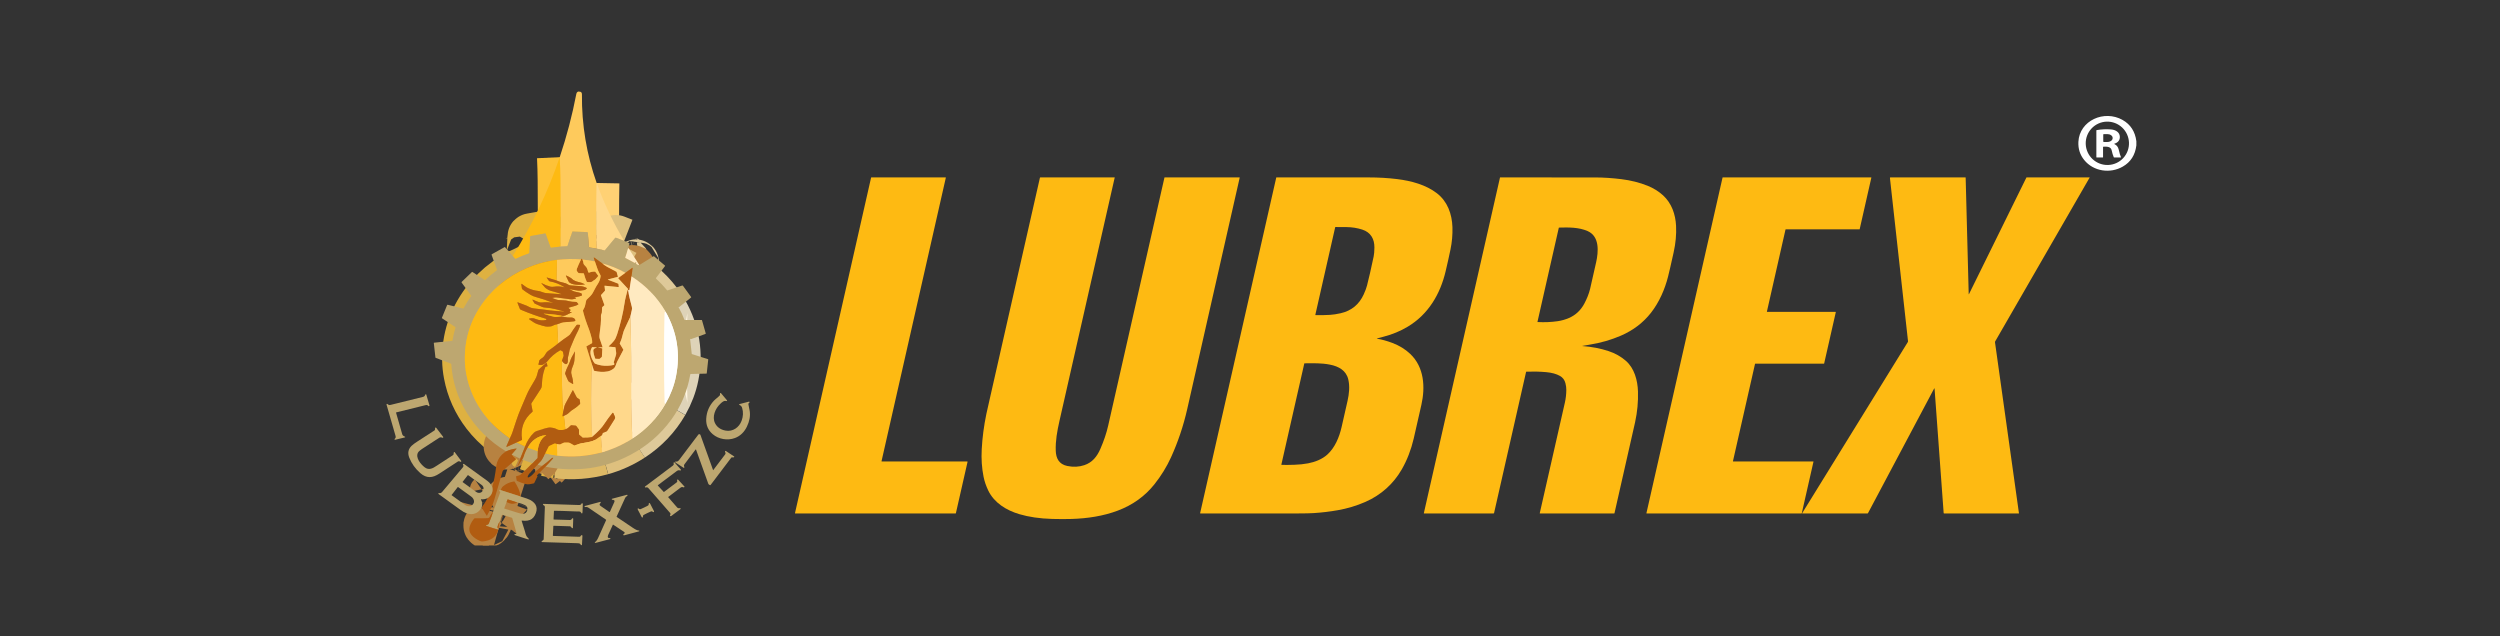 <svg width="110" height="28" viewBox="0 0 110 28" fill="none" xmlns="http://www.w3.org/2000/svg">
<rect x="0" y="0" width="110" height="28" fill="#333333" stroke="none"/>
<g clip-path="url(#clip0_1734_2669)">
<path d="M26.253 8.051C26.235 9.011 26.235 9.974 26.254 10.938" stroke="#FFD174" stroke-width="2"/>
<path d="M26.254 10.938L25.933 10.888C25.928 10.887 25.922 10.885 25.918 10.88C25.914 10.876 25.912 10.871 25.911 10.865L25.866 10.244C25.865 10.236 25.861 10.228 25.855 10.223C25.849 10.217 25.841 10.213 25.833 10.213L25.2 10.184C25.196 10.184 25.192 10.185 25.189 10.187C25.185 10.189 25.183 10.192 25.181 10.196L24.97 10.821C24.968 10.825 24.966 10.828 24.963 10.83C24.96 10.833 24.956 10.834 24.952 10.835L24.66 10.85" stroke="#DEB966" stroke-width="2"/>
<path d="M24.66 10.85C24.667 9.878 24.666 8.906 24.657 7.934C24.654 7.595 24.644 7.256 24.628 6.915" stroke="#FEC237" stroke-width="2"/>
<path d="M27.645 10.904L27.51 11.33C27.507 11.339 27.51 11.346 27.519 11.351L27.919 11.566C27.924 11.569 27.93 11.57 27.936 11.568C27.941 11.567 27.946 11.563 27.949 11.559C27.957 11.544 27.966 11.536 27.975 11.534C27.991 11.53 27.996 11.536 27.993 11.551L27.986 11.58C27.984 11.59 27.986 11.599 27.994 11.606C28.039 11.648 28.084 11.667 28.13 11.662" stroke="#DEC999" stroke-width="2"/>
<path d="M23.999 20.535C24.122 20.41 24.225 20.298 24.309 20.198C24.361 20.136 24.351 20.123 24.277 20.16C24.271 20.164 24.253 20.178 24.224 20.204C24.106 20.309 23.984 20.408 23.858 20.499" stroke="#B78241" stroke-width="2"/>
<path d="M23.657 20.452C23.657 20.449 23.657 20.446 23.656 20.443C23.655 20.44 23.655 20.438 23.658 20.435C23.704 20.387 23.749 20.339 23.795 20.29C23.828 20.254 23.863 20.199 23.898 20.125C23.927 20.066 23.958 20.008 23.991 19.953" stroke="#B78241" stroke-width="2"/>
<path d="M23.991 19.953L24.515 20.048" stroke="#DEB141" stroke-width="2"/>
<path d="M24.515 20.048C25.186 20.129 25.844 20.08 26.49 19.901" stroke="#DEB966" stroke-width="2"/>
<path d="M26.49 19.901C26.97 19.765 27.415 19.564 27.826 19.296" stroke="#DEC07E" stroke-width="2"/>
<path d="M27.825 19.296C28.439 18.896 28.925 18.385 29.284 17.763" stroke="#DEC999" stroke-width="2"/>
<path d="M29.284 17.763C29.509 17.367 29.663 16.963 29.744 16.552C29.943 15.555 29.789 14.609 29.283 13.711" stroke="#DED3B8" stroke-width="2"/>
<path d="M29.283 13.711C28.916 13.081 28.418 12.564 27.786 12.16" stroke="#DEC999" stroke-width="2"/>
<path d="M27.786 12.16L27.838 11.797C27.839 11.795 27.838 11.792 27.837 11.79C27.836 11.788 27.834 11.786 27.832 11.784C27.83 11.783 27.827 11.783 27.824 11.783C27.822 11.783 27.819 11.784 27.817 11.785L27.519 12.001" stroke="#B78241" stroke-width="2"/>
<path d="M27.519 12.001C27.197 11.822 26.855 11.684 26.495 11.586" stroke="#DEC07E" stroke-width="2"/>
<path d="M26.495 11.586L26.149 11.335C26.127 11.319 26.12 11.323 26.128 11.349L26.174 11.499" stroke="#B78241" stroke-width="2"/>
<path d="M26.174 11.499L25.622 11.415" stroke="#DEB966" stroke-width="2"/>
<path d="M25.623 11.415C25.619 11.404 25.615 11.396 25.609 11.391C25.603 11.385 25.595 11.384 25.586 11.39C25.578 11.394 25.571 11.401 25.567 11.411" stroke="#B78241" stroke-width="2"/>
<path d="M25.567 11.411C25.211 11.385 24.858 11.393 24.509 11.433" stroke="#DEB966" stroke-width="2"/>
<path d="M24.509 11.433C24.159 11.478 23.818 11.559 23.487 11.676C22.607 11.988 21.833 12.537 21.288 13.27C20.716 14.039 20.438 14.897 20.454 15.844C20.457 16.05 20.479 16.26 20.52 16.473C20.642 17.122 20.91 17.717 21.323 18.257C21.554 18.558 21.827 18.829 22.142 19.071C22.237 19.144 22.334 19.217 22.433 19.29" stroke="#DEB141" stroke-width="2"/>
<path d="M22.433 19.29L22.288 19.625C22.274 19.66 22.284 19.669 22.318 19.653L22.734 19.465" stroke="#B78241" stroke-width="2"/>
<path d="M22.734 19.465L23.104 19.646" stroke="#DEB141" stroke-width="2"/>
<path d="M23.104 19.646L22.888 20.182" stroke="#B78241" stroke-width="2"/>
<path d="M22.509 20L22.721 19.756C22.735 19.741 22.731 19.735 22.711 19.737C22.558 19.753 22.41 19.794 22.267 19.861" stroke="#B78241" stroke-width="2"/>
<path d="M24.66 10.85L24.246 10.902C24.241 10.902 24.236 10.902 24.233 10.899C24.229 10.897 24.226 10.893 24.224 10.889L24.01 10.291C24.008 10.285 24.003 10.28 23.998 10.277C23.992 10.274 23.985 10.272 23.978 10.273L23.351 10.385C23.345 10.386 23.34 10.389 23.335 10.394C23.331 10.398 23.329 10.404 23.329 10.41L23.293 11.127C23.292 11.138 23.287 11.145 23.277 11.148C23.073 11.218 22.88 11.298 22.699 11.387C22.683 11.395 22.669 11.392 22.658 11.379L22.561 11.263" stroke="#DEB141" stroke-width="2"/>
<path d="M27.466 10.601L27.105 10.461C27.098 10.458 27.09 10.457 27.083 10.459C27.075 10.461 27.068 10.466 27.063 10.472L26.619 11.009C26.611 11.018 26.602 11.021 26.591 11.018L26.254 10.938" stroke="#DEC07E" stroke-width="2"/>
<path d="M25.622 11.415C25.651 11.468 25.668 11.525 25.672 11.585C25.674 11.613 25.695 11.647 25.736 11.686C25.773 11.722 25.798 11.751 25.811 11.773C25.842 11.827 25.865 11.89 25.878 11.963C25.879 11.969 25.881 11.974 25.884 11.979C25.888 11.984 25.892 11.988 25.898 11.991C25.903 11.993 25.909 11.995 25.915 11.995C25.921 11.996 25.927 11.995 25.933 11.992C26.009 11.961 26.089 11.947 26.171 11.951C26.183 11.951 26.193 11.956 26.2 11.966L26.318 12.129C26.325 12.137 26.324 12.145 26.317 12.153C26.281 12.189 26.247 12.228 26.215 12.271C26.177 12.322 26.122 12.329 26.087 12.366C26.058 12.396 26.022 12.412 25.981 12.414C25.921 12.416 25.873 12.414 25.837 12.408C25.827 12.406 25.819 12.401 25.814 12.392C25.779 12.324 25.738 12.207 25.691 12.041C25.69 12.037 25.688 12.034 25.685 12.031C25.681 12.029 25.678 12.027 25.674 12.027L25.476 12.018C25.464 12.017 25.454 12.013 25.446 12.005C25.396 11.956 25.372 11.912 25.374 11.872C25.376 11.837 25.4 11.769 25.447 11.668C25.486 11.584 25.526 11.498 25.567 11.411" stroke="#D89337" stroke-width="2"/>
<path d="M26.439 19.181C26.325 19.266 26.204 19.364 26.071 19.405C25.939 19.445 25.8 19.475 25.652 19.495C25.522 19.512 25.448 19.543 25.291 19.598C25.285 19.599 25.279 19.6 25.273 19.599C25.267 19.599 25.261 19.597 25.256 19.594C25.212 19.568 25.156 19.537 25.089 19.499C25.054 19.48 25.024 19.471 25.001 19.473C24.964 19.476 24.933 19.475 24.906 19.47C24.824 19.455 24.738 19.507 24.654 19.549C24.644 19.554 24.634 19.556 24.623 19.554L24.504 19.537" stroke="#D89337" stroke-width="2"/>
<path d="M24.504 19.537C24.449 19.515 24.406 19.511 24.374 19.526C24.306 19.558 24.237 19.591 24.168 19.624C24.158 19.629 24.15 19.636 24.145 19.646L23.991 19.953" stroke="#D88B12" stroke-width="2"/>
<path d="M23.419 20.384L23.634 20.166C23.642 20.159 23.646 20.15 23.646 20.139L23.655 19.861" stroke="#B78241" stroke-width="2"/>
<path d="M23.655 19.861C23.681 19.584 23.773 19.313 24.02 19.159C24.045 19.143 24.043 19.137 24.014 19.142C23.652 19.192 23.387 19.379 23.217 19.703" stroke="#D88B12" stroke-width="2"/>
<path d="M23.217 19.703C23.14 19.832 23.081 19.969 23.04 20.113C23.032 20.143 23.011 20.179 22.978 20.222" stroke="#B78241" stroke-width="2"/>
<path d="M26.047 16.041C25.992 17.091 25.995 18.154 26.056 19.228" stroke="#FFD174" stroke-width="2"/>
<path d="M26.056 19.228C25.921 19.254 25.785 19.263 25.647 19.257C25.639 19.256 25.631 19.253 25.625 19.248L25.49 19.134C25.48 19.126 25.476 19.116 25.476 19.104V18.922C25.476 18.913 25.473 18.904 25.468 18.897L25.359 18.747C25.351 18.736 25.339 18.729 25.325 18.728L25.142 18.71C25.131 18.709 25.122 18.712 25.114 18.719C25.038 18.785 24.991 18.861 24.876 18.889" stroke="#D89337" stroke-width="2"/>
<path d="M24.877 18.889L24.811 18.297" stroke="#FEC237" stroke-width="2"/>
<path d="M24.811 18.297C24.881 18.264 24.96 18.234 25.012 18.18C25.09 18.1 25.171 18.036 25.255 17.988C25.353 17.933 25.448 17.842 25.511 17.785C25.517 17.779 25.522 17.771 25.525 17.763C25.527 17.756 25.528 17.747 25.527 17.739L25.506 17.589C25.505 17.578 25.5 17.57 25.49 17.565C25.433 17.528 25.391 17.515 25.361 17.457C25.317 17.372 25.268 17.279 25.215 17.176C25.215 17.175 25.213 17.173 25.212 17.172C25.21 17.171 25.208 17.171 25.206 17.171C25.205 17.171 25.203 17.171 25.201 17.172C25.199 17.173 25.198 17.175 25.197 17.176C25.093 17.371 24.988 17.564 24.883 17.756C24.855 17.809 24.833 17.872 24.818 17.947C24.805 18.013 24.79 18.079 24.774 18.145" stroke="#D89337" stroke-width="2"/>
<path d="M24.774 18.145C24.731 17.392 24.714 16.633 24.724 15.87" stroke="#FEC237" stroke-width="2"/>
<path d="M24.724 15.87C24.763 15.942 24.817 15.992 24.887 16.02C24.892 16.021 24.897 16.023 24.902 16.022C24.907 16.022 24.912 16.021 24.917 16.019C25 15.986 24.986 15.876 24.986 15.787C24.986 15.742 24.994 15.694 25.011 15.642C25.043 15.54 25.048 15.428 25.084 15.334C25.202 15.029 25.321 14.764 25.442 14.537C25.48 14.466 25.504 14.379 25.523 14.313C25.526 14.301 25.521 14.295 25.508 14.294L25.398 14.289C25.388 14.289 25.379 14.293 25.372 14.301C25.273 14.43 25.186 14.555 25.112 14.677C25.087 14.718 25.055 14.751 25.016 14.777C24.859 14.882 24.707 14.993 24.558 15.111" stroke="#D89337" stroke-width="2"/>
<path d="M24.559 15.111L24.513 14.268" stroke="#FEC237" stroke-width="2"/>
<path d="M24.513 14.268C24.562 14.255 24.61 14.238 24.657 14.217C24.707 14.193 24.752 14.181 24.792 14.178C24.955 14.17 25.11 14.156 25.257 14.137C25.311 14.131 25.327 14.106 25.305 14.065L25.298 14.053C25.274 14.007 25.225 13.98 25.151 13.972C25.074 13.964 25.019 13.979 24.937 13.963C24.857 13.947 24.778 13.935 24.699 13.925" stroke="#D89337" stroke-width="2"/>
<path d="M24.699 13.925C24.695 13.915 24.695 13.902 24.699 13.886" stroke="#FEC237" stroke-width="2"/>
<path d="M24.699 13.886C24.771 13.905 24.842 13.897 24.914 13.863C24.989 13.827 25.066 13.789 25.143 13.748C25.162 13.738 25.161 13.732 25.14 13.729C25.128 13.728 25.11 13.727 25.084 13.728C25.081 13.728 25.079 13.728 25.077 13.726C25.074 13.725 25.072 13.723 25.071 13.721C25.07 13.719 25.069 13.717 25.069 13.714C25.069 13.712 25.069 13.709 25.07 13.707L25.099 13.653C25.105 13.641 25.103 13.63 25.093 13.621L25.022 13.561C25.008 13.549 25.01 13.54 25.028 13.535C25.105 13.51 25.191 13.486 25.287 13.464C25.344 13.451 25.38 13.429 25.439 13.396C25.451 13.391 25.452 13.383 25.444 13.373L25.382 13.301C25.373 13.292 25.363 13.287 25.349 13.286C25.222 13.286 25.114 13.274 25.024 13.249C24.933 13.224 24.858 13.213 24.797 13.214C24.78 13.215 24.698 13.21 24.55 13.199C24.525 13.198 24.444 13.17 24.305 13.117C24.294 13.113 24.295 13.11 24.306 13.107C24.392 13.09 24.451 13.083 24.485 13.087C24.683 13.114 24.883 13.14 25.083 13.166C25.141 13.174 25.184 13.174 25.211 13.166C25.252 13.155 25.294 13.145 25.337 13.137C25.339 13.136 25.341 13.136 25.342 13.134C25.343 13.133 25.344 13.132 25.345 13.13C25.345 13.129 25.345 13.127 25.345 13.125C25.345 13.124 25.344 13.122 25.343 13.121C25.327 13.103 25.308 13.09 25.287 13.081C25.269 13.073 25.27 13.07 25.29 13.072C25.317 13.075 25.335 13.075 25.344 13.074C25.442 13.055 25.524 13.034 25.589 13.009C25.594 13.007 25.598 13.004 25.601 13C25.603 12.997 25.605 12.992 25.605 12.987C25.608 12.944 25.595 12.915 25.567 12.902C25.528 12.883 25.46 12.865 25.365 12.848C25.294 12.835 25.243 12.82 25.21 12.803C25.135 12.765 25.086 12.739 25.062 12.726C25.048 12.719 25.049 12.717 25.064 12.72C25.189 12.748 25.308 12.77 25.422 12.784C25.517 12.796 25.588 12.78 25.696 12.765C25.744 12.758 25.785 12.734 25.82 12.692C25.828 12.684 25.826 12.676 25.816 12.671C25.731 12.624 25.634 12.597 25.526 12.589C25.498 12.587 25.36 12.577 25.114 12.56C25.069 12.557 25.028 12.544 24.993 12.52C24.925 12.475 24.851 12.449 24.767 12.432C24.669 12.413 24.575 12.382 24.485 12.339" stroke="#D89337" stroke-width="2"/>
<path d="M24.485 12.339L24.51 11.433" stroke="#FEC237" stroke-width="2"/>
<path d="M24.516 20.048L24.504 19.537" stroke="#FEC237" stroke-width="2"/>
<path d="M29.284 13.711L29.257 13.737C29.249 13.744 29.245 13.753 29.245 13.764C29.21 15.085 29.211 16.406 29.248 17.727C29.248 17.733 29.25 17.737 29.252 17.741C29.255 17.746 29.259 17.749 29.263 17.752L29.285 17.763" stroke="#FFF5E0" stroke-width="2"/>
<path d="M27.825 19.296C27.789 18.675 27.771 18.057 27.772 17.441C27.775 16.274 27.78 15.108 27.732 13.942" stroke="#FFE1A6" stroke-width="2"/>
<path d="M26.495 11.586C26.566 11.643 26.631 11.696 26.712 11.739C26.846 11.809 26.98 11.881 27.115 11.953C27.125 11.958 27.131 11.966 27.134 11.976L27.186 12.161C27.187 12.163 27.187 12.165 27.187 12.168C27.186 12.17 27.186 12.173 27.184 12.175C27.183 12.177 27.181 12.179 27.179 12.181C27.177 12.182 27.175 12.183 27.172 12.184L26.758 12.294C26.74 12.299 26.74 12.305 26.757 12.311L27.191 12.477C27.204 12.482 27.212 12.492 27.214 12.506L27.226 12.616C27.227 12.627 27.222 12.633 27.209 12.631L26.612 12.572C26.602 12.571 26.598 12.575 26.599 12.584L26.62 12.771C26.621 12.781 26.618 12.79 26.61 12.799L26.449 12.977C26.442 12.985 26.44 12.993 26.444 13.002L26.592 13.415C26.593 13.419 26.593 13.423 26.592 13.427C26.591 13.431 26.589 13.435 26.585 13.438L26.505 13.507C26.497 13.514 26.492 13.524 26.492 13.534C26.492 13.574 26.489 13.643 26.483 13.739C26.481 13.774 26.471 13.789 26.456 13.827C26.446 13.85 26.442 13.873 26.442 13.894C26.443 14.035 26.446 14.145 26.43 14.288C26.424 14.337 26.407 14.491 26.376 14.751C26.369 14.811 26.374 14.863 26.389 14.908C26.436 15.045 26.477 15.165 26.512 15.267C26.516 15.278 26.512 15.284 26.499 15.284L26.326 15.282C26.324 15.282 26.322 15.283 26.322 15.286V15.286C26.322 15.289 26.323 15.29 26.326 15.291L26.485 15.326C26.496 15.329 26.502 15.336 26.501 15.348L26.484 15.687C26.484 15.692 26.483 15.697 26.48 15.702C26.478 15.707 26.474 15.711 26.47 15.715L26.389 15.785C26.383 15.79 26.375 15.793 26.367 15.793L26.208 15.785C26.203 15.785 26.198 15.783 26.194 15.78C26.189 15.778 26.186 15.774 26.185 15.769C26.139 15.648 26.113 15.541 26.105 15.449C26.1 15.378 26.132 15.333 26.201 15.316C26.278 15.296 26.276 15.285 26.195 15.281L26.074 15.274C26.067 15.274 26.061 15.275 26.055 15.278C26.05 15.281 26.045 15.286 26.042 15.291C25.979 15.396 25.963 15.512 25.994 15.636C26.025 15.758 26.081 15.873 26.161 15.982C26.167 15.991 26.175 15.997 26.186 16.001C26.44 16.102 26.713 16.121 27.003 16.057C27.015 16.054 27.023 16.048 27.027 16.038C27.038 16.016 27.033 15.992 27.012 15.968C27.005 15.96 27.003 15.951 27.006 15.94C27.036 15.825 27.064 15.73 27.091 15.657C27.112 15.599 27.118 15.549 27.11 15.507C27.103 15.474 27.093 15.403 27.081 15.295C27.079 15.284 27.073 15.277 27.061 15.276C26.95 15.263 26.868 15.256 26.816 15.254C26.78 15.253 26.776 15.241 26.802 15.217C26.89 15.14 26.962 15.063 27.021 14.987C27.069 14.924 27.113 14.831 27.153 14.707C27.305 14.239 27.413 13.788 27.476 13.355C27.506 13.148 27.552 13.002 27.605 12.783C27.609 12.768 27.617 12.751 27.628 12.737C27.636 12.727 27.636 12.717 27.627 12.707L27.209 12.254C27.199 12.244 27.2 12.234 27.212 12.226L27.519 12.001" stroke="#D89A4E" stroke-width="2"/>
<path d="M27.786 12.16L27.695 12.762C27.693 12.774 27.688 12.775 27.68 12.766C27.673 12.758 27.666 12.755 27.658 12.756C27.645 12.758 27.639 12.766 27.641 12.778C27.67 13.023 27.743 13.266 27.802 13.505C27.813 13.55 27.813 13.595 27.801 13.641C27.776 13.742 27.753 13.842 27.733 13.942" stroke="#D8A369" stroke-width="2"/>
<path d="M27.733 13.942C27.658 14.111 27.58 14.277 27.499 14.441C27.457 14.527 27.428 14.605 27.413 14.673C27.379 14.832 27.332 14.974 27.273 15.099C27.268 15.108 27.269 15.117 27.274 15.126L27.424 15.377C27.429 15.385 27.429 15.394 27.424 15.403C27.327 15.583 27.238 15.751 27.157 15.908C27.11 15.999 27.089 16.146 27.004 16.214C26.915 16.286 26.82 16.33 26.721 16.346C26.537 16.377 26.347 16.367 26.15 16.316C26.14 16.314 26.133 16.308 26.13 16.298L26.047 16.041" stroke="#D89A4E" stroke-width="2"/>
<path d="M26.047 16.041L25.801 15.254C25.798 15.245 25.801 15.238 25.81 15.233L26.041 15.104C26.051 15.098 26.055 15.09 26.055 15.08C26.053 15.022 26.059 14.976 26.042 14.915C26.013 14.807 25.964 14.612 25.905 14.463C25.796 14.186 25.711 13.924 25.651 13.678C25.649 13.668 25.651 13.657 25.655 13.648C25.669 13.622 25.687 13.587 25.709 13.544C25.726 13.51 25.739 13.473 25.747 13.432C25.761 13.361 25.776 13.294 25.791 13.23C25.797 13.209 25.808 13.189 25.825 13.173C25.927 13.076 26.015 13.002 26.077 12.896C26.116 12.83 26.153 12.76 26.189 12.687C26.215 12.633 26.253 12.569 26.303 12.495C26.372 12.391 26.414 12.276 26.428 12.148C26.43 12.138 26.428 12.128 26.423 12.118C26.377 12.023 26.323 11.934 26.29 11.834C26.251 11.718 26.213 11.606 26.174 11.499" stroke="#D89337" stroke-width="2"/>
<path d="M26.491 19.901L26.439 19.181" stroke="#FFD174" stroke-width="2"/>
<path d="M26.439 19.181C26.48 19.159 26.505 19.121 26.512 19.067C26.512 19.062 26.514 19.058 26.517 19.054C26.52 19.05 26.524 19.047 26.529 19.045C26.573 19.028 26.617 19.011 26.661 18.994C26.702 18.978 26.73 18.941 26.751 18.904C26.815 18.796 26.915 18.637 27.05 18.427C27.059 18.414 27.064 18.398 27.065 18.382C27.066 18.366 27.063 18.349 27.056 18.334C27.026 18.272 27.004 18.223 26.991 18.188C26.979 18.157 26.962 18.155 26.941 18.181C26.81 18.344 26.7 18.494 26.611 18.631C26.542 18.738 26.467 18.834 26.386 18.916C26.283 19.023 26.172 19.127 26.056 19.228" stroke="#D89A4E" stroke-width="2"/>
<path d="M21.192 22.333C21.193 22.329 21.194 22.325 21.194 22.322" stroke="#B78241" stroke-width="2"/>
<path d="M21.45 21.921C21.634 21.797 21.704 21.633 21.66 21.428" stroke="#B78241" stroke-width="2"/>
<path d="M24.485 12.339L24.077 12.213C24.053 12.206 24.048 12.212 24.062 12.232L24.152 12.356C24.164 12.371 24.179 12.381 24.199 12.384C24.41 12.419 24.618 12.5 24.824 12.628C24.847 12.642 24.845 12.646 24.819 12.638C24.672 12.598 24.525 12.59 24.377 12.614C24.315 12.624 24.263 12.624 24.219 12.612C24.088 12.578 23.962 12.529 23.842 12.464C23.816 12.45 23.812 12.454 23.831 12.477C23.874 12.53 23.926 12.589 23.984 12.653C24.007 12.678 24.055 12.711 24.13 12.755C24.163 12.774 24.218 12.794 24.293 12.813C24.412 12.845 24.539 12.883 24.674 12.929C24.713 12.942 24.712 12.947 24.671 12.944C24.5 12.933 24.285 12.917 24.023 12.896C23.914 12.887 23.787 12.81 23.663 12.799C23.541 12.788 23.405 12.751 23.257 12.688C23.152 12.643 23.044 12.555 22.965 12.496C22.944 12.48 22.935 12.485 22.939 12.51L22.963 12.682C22.966 12.703 22.976 12.721 22.993 12.735C23.087 12.81 23.205 12.89 23.347 12.974C23.418 13.017 23.504 13.051 23.603 13.077C23.835 13.139 24.077 13.221 24.33 13.324C24.331 13.324 24.331 13.325 24.331 13.325C24.332 13.325 24.332 13.326 24.332 13.327C24.331 13.327 24.331 13.328 24.331 13.328C24.33 13.328 24.329 13.328 24.329 13.328C24.17 13.298 24.015 13.291 23.862 13.308C23.804 13.315 23.751 13.309 23.703 13.292C23.599 13.254 23.516 13.22 23.455 13.19C23.424 13.175 23.418 13.182 23.435 13.21L23.513 13.341C23.518 13.35 23.526 13.357 23.535 13.361C23.644 13.411 23.747 13.458 23.845 13.501C23.888 13.521 23.947 13.533 24.022 13.537C24.162 13.545 24.306 13.568 24.453 13.605C24.568 13.634 24.687 13.666 24.81 13.7C24.812 13.701 24.814 13.702 24.813 13.703L24.812 13.711C24.811 13.712 24.811 13.713 24.81 13.712C24.667 13.699 24.525 13.687 24.383 13.677C24.285 13.67 24.146 13.654 23.966 13.627C23.792 13.603 23.634 13.584 23.49 13.57C23.427 13.564 23.369 13.548 23.317 13.522C23.221 13.474 23.172 13.45 23.17 13.449C22.98 13.377 22.852 13.329 22.785 13.303C22.783 13.303 22.78 13.302 22.778 13.303C22.775 13.303 22.773 13.304 22.771 13.306C22.769 13.308 22.768 13.31 22.767 13.312C22.767 13.315 22.767 13.317 22.768 13.32C22.795 13.392 22.83 13.48 22.872 13.586C22.883 13.613 22.907 13.625 22.93 13.634C23.284 13.785 23.646 13.915 24.017 14.024C24.026 14.027 24.033 14.031 24.037 14.037C24.042 14.045 24.044 14.053 24.041 14.061C24.038 14.072 24.031 14.078 24.02 14.08C23.875 14.111 23.735 14.099 23.601 14.046C23.533 14.019 23.487 14.005 23.461 14.002C23.406 13.998 23.355 14.001 23.309 14.012C23.272 14.022 23.269 14.038 23.3 14.06C23.331 14.082 23.389 14.121 23.473 14.176C23.532 14.215 23.594 14.245 23.657 14.266C23.817 14.32 23.936 14.353 24.015 14.366C24.066 14.374 24.137 14.373 24.228 14.362C24.26 14.359 24.299 14.345 24.345 14.32C24.397 14.292 24.453 14.274 24.513 14.268" stroke="#D88B12" stroke-width="2"/>
<path d="M24.558 15.11C24.418 15.224 24.273 15.333 24.123 15.438C24.087 15.464 24.057 15.494 24.034 15.528C23.988 15.599 23.951 15.68 23.885 15.731C23.83 15.775 23.73 15.822 23.721 15.898C23.716 15.942 23.706 15.984 23.692 16.024C23.687 16.041 23.693 16.05 23.711 16.052C23.802 16.059 23.846 16.07 23.913 16.03C23.919 16.026 23.95 16.007 24.003 15.973C24.033 15.955 24.059 15.931 24.081 15.902C24.231 15.704 24.419 15.542 24.643 15.416C24.654 15.41 24.664 15.41 24.675 15.416L24.752 15.461C24.762 15.466 24.767 15.475 24.77 15.485L24.799 15.638C24.801 15.648 24.8 15.658 24.797 15.668L24.724 15.87" stroke="#D88B12" stroke-width="2"/>
<path d="M24.774 18.145L24.751 18.304C24.75 18.315 24.754 18.32 24.766 18.317C24.781 18.313 24.796 18.307 24.812 18.297" stroke="#D88B12" stroke-width="2"/>
<path d="M24.876 18.889C24.808 18.929 24.676 18.92 24.621 18.92C24.58 18.921 24.54 18.91 24.503 18.889C24.428 18.846 24.334 18.821 24.221 18.812C24.158 18.808 24.066 18.824 23.942 18.862C23.804 18.905 23.695 18.938 23.617 18.963C23.566 18.98 23.523 19.005 23.489 19.04C23.318 19.214 23.19 19.416 23.104 19.646" stroke="#D88B12" stroke-width="2"/>
<path d="M22.734 19.465L22.957 19.362C22.967 19.358 22.971 19.35 22.97 19.34C22.894 18.845 23.047 18.438 23.426 18.118C23.434 18.11 23.438 18.101 23.436 18.09L23.376 17.776C23.374 17.766 23.376 17.756 23.381 17.747C23.549 17.491 23.688 17.276 23.8 17.102C23.824 17.065 23.836 17.026 23.838 16.984C23.844 16.855 23.852 16.752 23.861 16.674C23.882 16.505 23.925 16.333 23.991 16.159C23.995 16.148 24.003 16.141 24.014 16.138L24.08 16.121C24.084 16.12 24.088 16.117 24.09 16.113C24.092 16.109 24.093 16.105 24.092 16.101L24.056 15.978C24.056 15.975 24.054 15.972 24.052 15.97C24.049 15.968 24.047 15.966 24.043 15.965C24.04 15.964 24.037 15.964 24.034 15.965C24.03 15.966 24.027 15.967 24.025 15.97L23.703 16.259C23.696 16.266 23.691 16.274 23.689 16.282C23.664 16.367 23.644 16.438 23.63 16.497C23.616 16.56 23.585 16.631 23.539 16.709C23.463 16.837 23.396 16.952 23.337 17.053C23.27 17.166 23.211 17.285 23.159 17.408C23.074 17.61 22.995 17.794 22.924 17.96C22.848 18.137 22.782 18.311 22.725 18.483C22.658 18.686 22.6 18.864 22.551 19.014C22.531 19.073 22.492 19.165 22.433 19.29" stroke="#D88B12" stroke-width="2"/>
<path d="M23.655 19.861L23.217 19.703" stroke="#DEB141" stroke-width="2"/>
<path d="M24.699 13.886C24.601 13.871 24.504 13.856 24.406 13.841C24.341 13.831 24.267 13.824 24.184 13.82C24.11 13.816 24.036 13.81 23.961 13.802C23.91 13.796 23.909 13.802 23.957 13.818C24.102 13.866 24.246 13.908 24.389 13.942C24.438 13.954 24.541 13.948 24.699 13.925" stroke="#D88B12" stroke-width="2"/>
<path d="M22.902 21.846L22.027 21.564" stroke="#B78241" stroke-width="2"/>
<path d="M21.986 22.948C21.947 23.003 21.917 23.071 21.895 23.152C21.881 23.204 21.893 23.241 21.931 23.263" stroke="#B78241" stroke-width="2"/>
<path d="M21.925 23.306C21.75 23.257 21.577 23.202 21.406 23.143C21.392 23.138 21.386 23.129 21.387 23.117C21.389 23.106 21.395 23.099 21.407 23.098C21.499 23.09 21.507 23.037 21.535 22.966C21.593 22.823 21.647 22.673 21.696 22.518" stroke="#B78241" stroke-width="2"/>
<path d="M25.177 12.28C25.102 12.207 25 12.169 24.922 12.127C24.899 12.115 24.893 12.12 24.904 12.143C24.951 12.244 24.989 12.324 25.02 12.384C25.11 12.559 25.56 12.54 25.716 12.518C25.736 12.516 25.737 12.509 25.719 12.5C25.63 12.455 25.54 12.424 25.449 12.408C25.377 12.396 25.326 12.37 25.259 12.338C25.228 12.323 25.201 12.304 25.177 12.28Z" stroke="#D89337" stroke-width="2"/>
<path d="M25.148 16.479C25.105 16.336 25.163 16.223 25.222 16.065C25.252 15.983 25.269 15.915 25.273 15.862C25.274 15.839 25.283 15.713 25.3 15.483C25.301 15.465 25.297 15.464 25.288 15.479C25.185 15.648 25.114 15.791 25.076 15.909C25.052 15.982 25.017 16.063 24.971 16.15C24.941 16.204 24.909 16.286 24.874 16.395C24.865 16.422 24.863 16.442 24.868 16.453C24.933 16.602 24.968 16.682 24.972 16.694C24.988 16.746 25.017 16.785 25.056 16.809C25.136 16.858 25.186 16.886 25.204 16.895C25.214 16.9 25.219 16.897 25.219 16.886C25.216 16.763 25.192 16.627 25.148 16.479Z" stroke="#D89337" stroke-width="2"/>
<path d="M22.772 22.112L22.349 21.974C22.339 21.971 22.332 21.974 22.328 21.985L22.289 22.092" stroke="#B78241" stroke-width="2"/>
<path d="M26.253 8.051C26.235 9.011 26.235 9.974 26.254 10.938L25.933 10.888C25.927 10.887 25.922 10.885 25.918 10.88C25.914 10.876 25.912 10.871 25.911 10.865L25.866 10.244C25.865 10.236 25.861 10.228 25.855 10.223C25.849 10.217 25.841 10.213 25.833 10.213L25.2 10.184C25.196 10.184 25.192 10.185 25.188 10.187C25.185 10.189 25.182 10.192 25.181 10.196L24.969 10.821C24.968 10.825 24.966 10.828 24.963 10.83C24.959 10.833 24.956 10.834 24.952 10.835L24.66 10.85C24.667 9.878 24.666 8.906 24.657 7.934C24.654 7.595 24.644 7.256 24.628 6.915C24.935 6.002 25.179 5.07 25.361 4.12C25.365 4.104 25.371 4.089 25.38 4.075C25.388 4.062 25.399 4.051 25.412 4.042C25.425 4.034 25.439 4.028 25.453 4.027C25.467 4.025 25.481 4.027 25.494 4.032C25.495 4.033 25.497 4.033 25.498 4.033C25.57 4.033 25.606 4.074 25.605 4.154C25.593 5.491 25.809 6.79 26.253 8.051Z" fill="#FECA5C"/>
<path d="M94 6.214V6.397C93.948 6.821 93.749 7.132 93.403 7.33C92.846 7.651 92.111 7.541 91.707 7.043C91.52 6.814 91.435 6.547 91.449 6.242C91.496 5.299 92.588 4.819 93.397 5.28C93.745 5.478 93.946 5.79 94 6.214ZM92.758 7.259C93.011 7.251 93.249 7.142 93.421 6.957C93.593 6.772 93.684 6.526 93.675 6.274C93.666 6.021 93.557 5.782 93.372 5.609C93.187 5.436 92.942 5.344 92.689 5.352C92.437 5.361 92.199 5.469 92.027 5.654C91.855 5.839 91.763 6.085 91.772 6.338C91.781 6.591 91.89 6.83 92.075 7.003C92.26 7.175 92.506 7.268 92.758 7.259Z" fill="white"/>
<path d="M93.043 6.319C93.02 6.326 93.019 6.334 93.041 6.344C93.136 6.389 93.196 6.467 93.222 6.578C93.259 6.741 93.293 6.854 93.324 6.919C93.326 6.924 93.324 6.927 93.319 6.927H93.018C93.012 6.927 93.008 6.924 93.006 6.919C92.97 6.837 92.939 6.735 92.913 6.613C92.879 6.452 92.71 6.446 92.55 6.455C92.539 6.455 92.534 6.461 92.534 6.471V6.919C92.534 6.921 92.533 6.923 92.532 6.925C92.53 6.926 92.528 6.927 92.526 6.927H92.247C92.242 6.927 92.24 6.924 92.24 6.919V5.742C92.24 5.732 92.245 5.726 92.255 5.724C92.468 5.688 92.679 5.678 92.887 5.695C93.082 5.711 93.265 5.814 93.273 6.016C93.279 6.166 93.19 6.275 93.043 6.319ZM92.543 5.924V6.223C92.543 6.229 92.545 6.235 92.55 6.24C92.554 6.244 92.56 6.247 92.567 6.247H92.726C92.787 6.247 92.845 6.229 92.888 6.198C92.932 6.167 92.956 6.124 92.956 6.08V6.067C92.956 6.023 92.932 5.981 92.888 5.95C92.845 5.918 92.787 5.901 92.726 5.901H92.567C92.56 5.901 92.554 5.903 92.55 5.908C92.545 5.912 92.543 5.918 92.543 5.924Z" fill="white"/>
<path d="M24.66 10.85L24.246 10.902C24.241 10.902 24.236 10.902 24.233 10.899C24.229 10.897 24.226 10.893 24.224 10.889L24.01 10.291C24.008 10.285 24.003 10.28 23.998 10.277C23.992 10.274 23.985 10.272 23.978 10.273L23.351 10.385C23.345 10.386 23.34 10.389 23.335 10.394C23.331 10.398 23.329 10.404 23.329 10.41L23.293 11.127C23.292 11.138 23.287 11.145 23.277 11.148C23.073 11.218 22.88 11.298 22.699 11.387C22.683 11.395 22.669 11.392 22.658 11.379L22.561 11.263C23.424 9.885 24.113 8.435 24.628 6.915C24.644 7.256 24.654 7.595 24.657 7.934C24.666 8.906 24.667 9.878 24.66 10.85Z" fill="#FEBA12"/>
<path d="M38.802 20.306L42.558 20.305C42.56 20.305 42.562 20.306 42.564 20.307C42.566 20.308 42.568 20.309 42.569 20.311C42.57 20.312 42.571 20.314 42.572 20.316C42.572 20.318 42.572 20.32 42.572 20.322L42.059 22.581C42.059 22.584 42.057 22.587 42.054 22.589C42.052 22.591 42.049 22.592 42.045 22.592H34.994C34.992 22.592 34.99 22.591 34.988 22.59C34.986 22.59 34.984 22.588 34.983 22.587C34.981 22.585 34.98 22.583 34.98 22.581C34.979 22.579 34.979 22.577 34.98 22.575L38.328 7.816C38.328 7.813 38.33 7.811 38.333 7.809C38.335 7.806 38.339 7.805 38.342 7.805H41.602C41.604 7.805 41.606 7.806 41.608 7.807C41.61 7.808 41.611 7.809 41.613 7.811C41.614 7.812 41.615 7.814 41.616 7.816C41.616 7.818 41.616 7.82 41.616 7.822L38.788 20.289C38.787 20.291 38.787 20.293 38.788 20.295C38.788 20.297 38.789 20.299 38.791 20.301C38.792 20.302 38.794 20.303 38.795 20.304C38.797 20.305 38.8 20.306 38.802 20.306Z" fill="#FEBA12"/>
<path d="M49.047 7.813C48.231 11.412 47.422 14.981 46.617 18.519C46.513 18.979 46.439 19.391 46.453 19.831C46.464 20.167 46.595 20.428 46.961 20.503C47.226 20.558 47.476 20.546 47.71 20.467C48.062 20.35 48.27 20.086 48.414 19.756C48.569 19.401 48.684 19.061 48.758 18.735C49.346 16.144 50.171 12.504 51.235 7.816C51.236 7.809 51.241 7.805 51.248 7.805H54.534C54.536 7.805 54.537 7.806 54.539 7.807C54.541 7.807 54.542 7.808 54.543 7.81C54.544 7.811 54.545 7.813 54.545 7.814C54.546 7.816 54.546 7.818 54.546 7.82C54.336 8.741 53.566 12.134 52.238 17.999C52.071 18.737 51.833 19.444 51.526 20.12C51.336 20.537 51.094 20.931 50.8 21.302C50.38 21.832 49.839 22.221 49.175 22.47C48.539 22.708 47.849 22.812 47.156 22.834C46.909 22.842 46.623 22.842 46.298 22.833C45.75 22.818 45.265 22.747 44.843 22.621C44.278 22.451 43.744 22.126 43.483 21.583C43.386 21.381 43.317 21.179 43.277 20.977C43.2 20.596 43.173 20.193 43.196 19.768C43.223 19.257 43.291 18.74 43.399 18.219C43.407 18.179 43.454 17.973 43.538 17.601C44.035 15.41 44.775 12.151 45.756 7.823C45.759 7.811 45.767 7.805 45.779 7.805H49.04C49.046 7.805 49.048 7.808 49.047 7.813Z" fill="#FEBA12"/>
<path d="M60.591 14.904C60.794 14.935 61.019 14.997 61.267 15.09C61.568 15.204 61.828 15.363 62.047 15.569C62.67 16.155 62.715 17.04 62.541 17.813C62.382 18.523 62.269 19.019 62.203 19.299C62.087 19.794 61.912 20.246 61.676 20.656C61.313 21.287 60.765 21.782 60.081 22.082C59.694 22.252 59.286 22.375 58.858 22.45C58.507 22.512 58.155 22.554 57.801 22.576C57.647 22.586 57.428 22.591 57.146 22.591C55.948 22.592 54.506 22.593 52.819 22.591C52.817 22.591 52.815 22.591 52.814 22.59C52.812 22.589 52.81 22.588 52.809 22.587C52.808 22.585 52.807 22.584 52.806 22.582C52.806 22.58 52.806 22.578 52.806 22.576L56.155 7.813C56.156 7.811 56.157 7.809 56.158 7.808C56.16 7.806 56.163 7.806 56.165 7.806C57.585 7.805 58.93 7.805 60.201 7.806C60.651 7.806 61.076 7.831 61.474 7.88C62.094 7.957 62.738 8.128 63.226 8.505C63.689 8.863 63.887 9.414 63.907 9.99C63.918 10.322 63.889 10.652 63.821 10.98C63.76 11.276 63.689 11.593 63.609 11.931C63.373 12.934 62.853 13.826 61.944 14.372C61.616 14.569 61.259 14.717 60.873 14.816C60.705 14.858 60.611 14.884 60.59 14.892C60.575 14.898 60.576 14.902 60.591 14.904ZM58.766 9.989C58.756 9.989 58.75 9.994 58.747 10.004L57.875 13.85C57.875 13.851 57.875 13.853 57.875 13.855C57.876 13.857 57.877 13.858 57.878 13.86C57.879 13.861 57.88 13.862 57.882 13.863C57.884 13.864 57.885 13.864 57.887 13.865C58.112 13.87 58.324 13.866 58.522 13.854C58.656 13.846 58.811 13.822 58.987 13.783C59.462 13.675 59.8 13.399 60.003 12.955C60.072 12.804 60.12 12.674 60.148 12.566C60.234 12.234 60.331 11.807 60.441 11.285C60.461 11.189 60.472 11.058 60.474 10.89C60.478 10.52 60.314 10.221 59.937 10.101C59.717 10.031 59.488 9.994 59.25 9.992C59.037 9.99 58.875 9.989 58.766 9.989ZM56.952 20.45C57.171 20.443 57.372 20.422 57.556 20.387C57.859 20.329 58.171 20.208 58.397 20.006C58.74 19.698 58.928 19.234 59.031 18.788C59.094 18.518 59.181 18.134 59.293 17.634C59.361 17.329 59.397 17.004 59.325 16.697C59.233 16.301 58.904 16.119 58.513 16.043C58.135 15.97 57.805 15.983 57.402 15.986C57.394 15.986 57.39 15.99 57.388 15.997L56.381 20.436C56.378 20.447 56.383 20.453 56.396 20.454C56.527 20.459 56.712 20.458 56.952 20.45Z" fill="#FEBA12"/>
<path d="M69.633 15.227C70.038 15.257 70.418 15.33 70.773 15.447C71.068 15.544 71.323 15.688 71.539 15.877C71.913 16.206 72.055 16.731 72.071 17.224C72.085 17.674 72.043 18.127 71.943 18.584C71.873 18.904 71.571 20.236 71.037 22.582C71.036 22.588 71.031 22.592 71.024 22.592H67.759C67.757 22.592 67.756 22.591 67.755 22.591C67.753 22.59 67.752 22.589 67.751 22.588C67.751 22.587 67.75 22.586 67.75 22.585C67.749 22.583 67.749 22.582 67.749 22.581C68.233 20.447 68.601 18.824 68.855 17.713C68.895 17.536 68.916 17.351 68.918 17.157C68.919 17.063 68.906 16.964 68.879 16.861C68.841 16.716 68.761 16.609 68.639 16.541C68.48 16.451 68.277 16.396 68.031 16.374C67.76 16.35 67.472 16.343 67.165 16.353C67.155 16.353 67.15 16.358 67.147 16.367L65.74 22.57C65.739 22.576 65.736 22.582 65.73 22.586C65.725 22.59 65.719 22.592 65.712 22.592H62.663C62.652 22.592 62.648 22.586 62.65 22.576L65.999 7.814C65.999 7.812 66 7.81 66.002 7.808C66.004 7.807 66.006 7.806 66.008 7.806C67.307 7.804 68.709 7.805 70.213 7.808C70.561 7.809 70.936 7.834 71.338 7.883C71.753 7.934 72.139 8.031 72.496 8.174C72.753 8.278 72.979 8.418 73.173 8.594C73.552 8.94 73.722 9.429 73.747 9.935C73.766 10.311 73.73 10.704 73.638 11.115C73.525 11.625 73.444 11.976 73.395 12.17C73.254 12.729 73.002 13.305 72.642 13.764C72.299 14.201 71.858 14.536 71.32 14.769C70.884 14.957 70.421 15.09 69.933 15.167C69.831 15.183 69.731 15.2 69.632 15.219C69.614 15.223 69.614 15.225 69.633 15.227ZM68.599 10.014C68.596 10.014 68.594 10.015 68.591 10.017C68.589 10.019 68.588 10.021 68.587 10.024L67.649 14.16C67.649 14.161 67.649 14.162 67.649 14.163C67.649 14.165 67.65 14.166 67.65 14.167C67.651 14.168 67.652 14.168 67.653 14.169C67.654 14.17 67.656 14.17 67.657 14.17C67.963 14.186 68.256 14.173 68.535 14.133C68.707 14.108 68.873 14.061 69.032 13.992C69.335 13.863 69.558 13.643 69.709 13.361C69.826 13.142 69.911 12.926 69.964 12.713C70.004 12.55 70.093 12.159 70.23 11.54C70.332 11.081 70.393 10.407 69.857 10.168C69.47 9.996 69.008 10.002 68.599 10.014Z" fill="#FEBA12"/>
<path d="M77.755 13.723H80.764C80.766 13.723 80.767 13.723 80.769 13.724C80.77 13.725 80.772 13.726 80.773 13.727C80.774 13.729 80.775 13.73 80.775 13.732C80.776 13.734 80.776 13.735 80.775 13.737L80.263 15.993C80.263 15.995 80.261 15.998 80.259 15.999C80.257 16.001 80.255 16.002 80.252 16.002L77.233 16.002C77.23 16.002 77.228 16.003 77.225 16.004C77.223 16.006 77.222 16.008 77.221 16.011L76.25 20.292C76.25 20.293 76.25 20.295 76.25 20.297C76.251 20.299 76.251 20.3 76.252 20.301C76.254 20.303 76.255 20.304 76.257 20.305C76.258 20.305 76.26 20.306 76.262 20.306L79.78 20.305C79.782 20.305 79.784 20.305 79.785 20.306C79.787 20.307 79.788 20.308 79.79 20.309C79.791 20.311 79.791 20.312 79.792 20.314C79.792 20.316 79.792 20.317 79.792 20.319L79.278 22.583C79.278 22.585 79.276 22.588 79.274 22.589C79.272 22.591 79.269 22.592 79.267 22.592H72.455C72.453 22.592 72.451 22.591 72.45 22.591C72.448 22.59 72.447 22.589 72.445 22.587C72.444 22.586 72.444 22.585 72.443 22.583C72.443 22.581 72.443 22.579 72.443 22.578L75.792 7.814C75.792 7.812 75.794 7.809 75.796 7.808C75.798 7.806 75.8 7.805 75.803 7.805H82.328C82.329 7.805 82.331 7.806 82.333 7.807C82.334 7.807 82.336 7.808 82.337 7.81C82.338 7.811 82.339 7.813 82.339 7.814C82.34 7.816 82.34 7.818 82.339 7.819L81.826 10.083C81.825 10.085 81.824 10.088 81.822 10.089C81.819 10.091 81.817 10.092 81.814 10.092L78.574 10.092C78.571 10.092 78.568 10.093 78.566 10.095C78.564 10.096 78.563 10.098 78.562 10.101L77.744 13.709C77.743 13.711 77.743 13.713 77.744 13.714C77.744 13.716 77.745 13.717 77.746 13.719C77.747 13.72 77.749 13.721 77.75 13.722C77.752 13.723 77.754 13.723 77.755 13.723Z" fill="#FEBA12"/>
<path d="M86.623 12.934C86.623 12.954 86.628 12.954 86.637 12.937L89.159 7.817C89.162 7.809 89.169 7.805 89.178 7.805H91.938C91.939 7.805 91.94 7.806 91.941 7.806C91.942 7.807 91.943 7.807 91.943 7.808C91.944 7.809 91.944 7.811 91.944 7.812C91.944 7.813 91.944 7.814 91.943 7.815L87.788 15.021C87.781 15.033 87.778 15.046 87.78 15.06L88.834 22.583C88.834 22.584 88.834 22.585 88.833 22.587C88.833 22.587 88.832 22.588 88.832 22.589C88.831 22.59 88.83 22.591 88.829 22.591C88.828 22.592 88.827 22.592 88.826 22.592H85.541C85.536 22.592 85.531 22.59 85.528 22.587C85.524 22.584 85.522 22.579 85.521 22.574L85.121 17.104C85.119 17.079 85.112 17.077 85.1 17.1L82.192 22.578C82.186 22.587 82.178 22.592 82.167 22.592H79.307C79.305 22.592 79.304 22.592 79.302 22.591C79.3 22.59 79.299 22.588 79.298 22.587C79.297 22.585 79.297 22.583 79.297 22.581C79.297 22.58 79.297 22.578 79.298 22.576L83.94 15.057C83.95 15.041 83.954 15.024 83.952 15.006L83.157 7.831C83.155 7.814 83.163 7.805 83.182 7.805H86.474C86.484 7.805 86.489 7.81 86.489 7.82L86.623 12.934Z" fill="#FEBA12"/>
<path d="M26.253 8.051C26.57 8.933 26.974 9.783 27.467 10.601L27.106 10.461C27.098 10.458 27.09 10.457 27.083 10.459C27.075 10.461 27.068 10.466 27.064 10.472L26.619 11.009C26.611 11.018 26.602 11.021 26.591 11.018L26.254 10.938C26.236 9.974 26.235 9.011 26.253 8.051Z" fill="#FFD88B"/>
<path d="M26.254 10.938L26.591 11.018C26.602 11.021 26.611 11.018 26.619 11.009L27.063 10.472C27.068 10.466 27.075 10.461 27.083 10.459C27.09 10.457 27.098 10.458 27.106 10.461L27.466 10.601L27.686 10.698C27.695 10.702 27.699 10.709 27.696 10.719L27.645 10.904L27.51 11.33C27.507 11.339 27.51 11.346 27.519 11.351L27.919 11.566C27.924 11.569 27.93 11.57 27.936 11.568C27.941 11.567 27.946 11.563 27.949 11.559C27.957 11.544 27.966 11.536 27.975 11.534C27.99 11.53 27.996 11.536 27.993 11.551L27.986 11.58C27.984 11.59 27.986 11.599 27.994 11.606C28.039 11.648 28.084 11.667 28.13 11.662L28.746 11.281C28.759 11.272 28.773 11.273 28.785 11.284L29.257 11.683C29.266 11.69 29.267 11.699 29.26 11.708L28.865 12.23C28.861 12.234 28.86 12.24 28.86 12.245C28.861 12.25 28.863 12.255 28.867 12.259C29.034 12.414 29.195 12.585 29.35 12.77C29.357 12.778 29.365 12.78 29.375 12.777L30.018 12.562C30.023 12.56 30.029 12.56 30.035 12.562C30.04 12.563 30.045 12.567 30.048 12.571L30.408 13.066C30.415 13.076 30.414 13.085 30.404 13.093L29.887 13.508C29.885 13.51 29.881 13.511 29.878 13.512C29.875 13.512 29.871 13.511 29.868 13.509C29.865 13.508 29.862 13.506 29.859 13.505C29.852 13.502 29.85 13.505 29.854 13.511C29.951 13.683 30.037 13.867 30.113 14.064C30.117 14.074 30.124 14.079 30.135 14.079H30.87C30.88 14.079 30.886 14.083 30.888 14.092L31.052 14.667C31.054 14.673 31.053 14.679 31.05 14.684C31.048 14.689 31.043 14.692 31.038 14.694L30.407 14.921C30.402 14.923 30.397 14.923 30.392 14.923C30.387 14.922 30.381 14.921 30.377 14.918C30.373 14.916 30.37 14.912 30.367 14.907C30.364 14.899 30.362 14.899 30.363 14.908L30.436 15.564C30.437 15.573 30.442 15.579 30.45 15.581L31.15 15.803C31.154 15.804 31.157 15.806 31.159 15.809C31.161 15.813 31.162 15.816 31.162 15.82L31.097 16.424C31.096 16.433 31.091 16.438 31.08 16.439L30.396 16.455C30.382 16.456 30.374 16.462 30.372 16.476C30.247 17.205 29.971 17.864 29.544 18.454C29.068 19.112 28.462 19.634 27.726 20.02C26.586 20.619 25.344 20.791 23.999 20.535C24.122 20.41 24.225 20.298 24.309 20.198C24.361 20.135 24.35 20.123 24.277 20.16C24.271 20.164 24.253 20.178 24.224 20.204C24.106 20.309 23.984 20.408 23.858 20.499L23.657 20.452C23.657 20.449 23.657 20.446 23.656 20.443C23.655 20.44 23.655 20.437 23.658 20.435C23.704 20.387 23.749 20.339 23.795 20.29C23.828 20.254 23.863 20.199 23.898 20.125C23.927 20.066 23.958 20.008 23.991 19.953L24.515 20.048C25.186 20.129 25.844 20.08 26.49 19.901C26.969 19.765 27.415 19.564 27.825 19.296C28.439 18.896 28.925 18.385 29.284 17.763C29.509 17.367 29.663 16.963 29.744 16.552C29.943 15.555 29.789 14.609 29.283 13.711C28.916 13.081 28.418 12.564 27.786 12.16L27.838 11.797C27.839 11.795 27.838 11.792 27.837 11.79C27.836 11.788 27.834 11.786 27.832 11.784C27.829 11.783 27.827 11.782 27.824 11.783C27.821 11.783 27.819 11.784 27.817 11.785L27.519 12.001C27.197 11.822 26.855 11.684 26.495 11.586L26.149 11.335C26.127 11.319 26.12 11.323 26.128 11.349L26.174 11.499L25.622 11.415C25.619 11.404 25.614 11.396 25.609 11.391C25.602 11.385 25.594 11.384 25.585 11.389C25.577 11.394 25.571 11.401 25.567 11.411C25.211 11.385 24.858 11.393 24.509 11.433C24.159 11.478 23.818 11.559 23.487 11.676C22.607 11.988 21.833 12.537 21.288 13.27C20.716 14.039 20.438 14.897 20.454 15.844C20.457 16.05 20.479 16.26 20.52 16.473C20.642 17.122 20.909 17.717 21.323 18.257C21.554 18.558 21.827 18.829 22.142 19.071C22.237 19.144 22.334 19.217 22.433 19.29L22.288 19.625C22.273 19.66 22.284 19.669 22.318 19.653L22.734 19.465L23.104 19.646L22.888 20.182L22.509 20L22.721 19.756C22.735 19.741 22.731 19.735 22.711 19.737C22.558 19.753 22.411 19.794 22.267 19.861C21.533 19.416 20.951 18.841 20.522 18.136C20.132 17.497 19.91 16.791 19.855 16.021C19.854 16.011 19.849 16.004 19.839 16L19.168 15.744C19.165 15.743 19.163 15.741 19.162 15.739C19.16 15.737 19.159 15.735 19.159 15.733L19.088 15.097C19.087 15.086 19.093 15.079 19.104 15.078L19.895 14.996C19.902 14.996 19.907 14.991 19.908 14.984C19.94 14.796 19.985 14.605 20.041 14.414C20.044 14.404 20.041 14.396 20.032 14.39L19.448 14.003C19.441 13.999 19.439 13.993 19.443 13.986L19.671 13.428C19.677 13.412 19.689 13.407 19.705 13.411L20.374 13.573C20.385 13.575 20.393 13.572 20.399 13.562C20.498 13.375 20.609 13.197 20.732 13.028C20.736 13.022 20.736 13.016 20.732 13.01L20.312 12.433C20.309 12.428 20.308 12.423 20.308 12.417C20.309 12.412 20.311 12.407 20.315 12.403L20.764 11.969C20.771 11.962 20.78 11.961 20.788 11.967L21.323 12.321C21.334 12.328 21.343 12.327 21.352 12.319C21.527 12.154 21.695 12.012 21.855 11.896C21.866 11.888 21.869 11.878 21.865 11.866L21.631 11.216C21.626 11.202 21.63 11.192 21.643 11.185L22.207 10.87C22.211 10.868 22.215 10.868 22.219 10.873L22.561 11.263L22.658 11.379C22.669 11.392 22.683 11.395 22.699 11.387C22.88 11.298 23.073 11.218 23.277 11.148C23.287 11.145 23.293 11.137 23.293 11.127L23.329 10.41C23.329 10.404 23.331 10.398 23.335 10.394C23.34 10.389 23.345 10.386 23.351 10.385L23.978 10.273C23.985 10.272 23.992 10.273 23.998 10.277C24.003 10.28 24.008 10.285 24.01 10.291L24.224 10.889C24.226 10.893 24.229 10.897 24.233 10.899C24.236 10.902 24.241 10.902 24.246 10.902L24.66 10.85L24.952 10.835C24.956 10.834 24.96 10.833 24.963 10.83C24.966 10.828 24.968 10.825 24.97 10.821L25.181 10.196C25.182 10.192 25.185 10.189 25.188 10.187C25.192 10.185 25.196 10.184 25.2 10.184L25.833 10.213C25.841 10.213 25.849 10.217 25.855 10.223C25.861 10.228 25.865 10.236 25.866 10.244L25.911 10.865C25.912 10.871 25.914 10.876 25.918 10.88C25.922 10.885 25.927 10.887 25.933 10.888L26.254 10.938Z" fill="#BDA770"/>
<path d="M27.645 10.904L28.13 11.662C28.084 11.667 28.039 11.648 27.994 11.606C27.986 11.599 27.984 11.59 27.986 11.58L27.993 11.551C27.996 11.536 27.991 11.53 27.975 11.534C27.966 11.536 27.957 11.544 27.949 11.559C27.946 11.563 27.941 11.567 27.936 11.568C27.93 11.57 27.924 11.569 27.919 11.566L27.519 11.351C27.51 11.346 27.507 11.339 27.51 11.33L27.645 10.904Z" fill="#FFEAC1"/>
<path d="M26.496 11.586C26.566 11.643 26.631 11.696 26.712 11.739C26.846 11.809 26.98 11.881 27.115 11.953C27.125 11.958 27.131 11.966 27.134 11.976L27.186 12.16C27.187 12.163 27.187 12.165 27.187 12.168C27.187 12.17 27.186 12.173 27.184 12.175C27.183 12.177 27.181 12.179 27.179 12.181C27.177 12.182 27.175 12.183 27.172 12.184L26.758 12.294C26.741 12.299 26.74 12.305 26.757 12.311L27.191 12.477C27.204 12.482 27.212 12.492 27.214 12.506L27.226 12.616C27.227 12.627 27.222 12.633 27.209 12.631L26.612 12.572C26.602 12.571 26.598 12.575 26.599 12.584L26.62 12.771C26.621 12.781 26.618 12.79 26.61 12.799L26.449 12.977C26.442 12.985 26.441 12.993 26.444 13.002L26.592 13.415C26.593 13.419 26.593 13.423 26.592 13.427C26.591 13.431 26.589 13.435 26.586 13.438L26.505 13.507C26.497 13.514 26.493 13.524 26.493 13.534C26.492 13.574 26.489 13.643 26.483 13.739C26.481 13.774 26.471 13.789 26.456 13.827C26.447 13.85 26.442 13.873 26.442 13.894C26.443 14.035 26.446 14.145 26.43 14.288C26.425 14.337 26.407 14.491 26.376 14.751C26.37 14.811 26.374 14.863 26.389 14.908C26.436 15.045 26.477 15.165 26.512 15.267C26.516 15.278 26.512 15.284 26.499 15.284L26.326 15.282C26.324 15.282 26.323 15.283 26.322 15.286V15.286C26.322 15.289 26.323 15.29 26.326 15.291L26.485 15.326C26.496 15.329 26.502 15.336 26.501 15.348L26.484 15.687C26.484 15.692 26.483 15.697 26.48 15.702C26.478 15.707 26.474 15.711 26.47 15.715L26.389 15.785C26.383 15.79 26.375 15.793 26.367 15.793L26.208 15.785C26.203 15.785 26.198 15.783 26.194 15.78C26.19 15.777 26.186 15.774 26.185 15.769C26.139 15.648 26.113 15.541 26.105 15.449C26.1 15.378 26.132 15.333 26.201 15.316C26.278 15.296 26.276 15.285 26.195 15.281L26.074 15.274C26.067 15.274 26.061 15.275 26.055 15.278C26.05 15.281 26.045 15.286 26.042 15.291C25.979 15.396 25.963 15.512 25.994 15.636C26.025 15.758 26.081 15.873 26.161 15.982C26.167 15.991 26.176 15.997 26.186 16.001C26.44 16.102 26.713 16.121 27.003 16.057C27.015 16.054 27.023 16.048 27.027 16.038C27.038 16.016 27.033 15.992 27.012 15.968C27.005 15.96 27.003 15.951 27.006 15.94C27.036 15.825 27.065 15.73 27.091 15.657C27.112 15.599 27.118 15.549 27.11 15.507C27.103 15.474 27.093 15.403 27.081 15.295C27.079 15.284 27.073 15.277 27.061 15.276C26.95 15.263 26.869 15.256 26.817 15.254C26.78 15.253 26.776 15.241 26.802 15.217C26.89 15.14 26.962 15.063 27.021 14.987C27.07 14.924 27.114 14.831 27.154 14.707C27.305 14.239 27.413 13.788 27.477 13.355C27.507 13.148 27.552 13.002 27.605 12.783C27.609 12.768 27.618 12.751 27.628 12.737C27.637 12.727 27.636 12.717 27.628 12.707L27.209 12.254C27.199 12.244 27.2 12.234 27.212 12.226L27.519 12.001L27.817 11.785C27.819 11.784 27.822 11.783 27.824 11.783C27.827 11.783 27.83 11.783 27.832 11.784C27.834 11.786 27.836 11.788 27.837 11.79C27.838 11.792 27.839 11.795 27.838 11.797L27.786 12.16L27.695 12.762C27.693 12.774 27.688 12.775 27.68 12.766C27.673 12.758 27.666 12.755 27.658 12.756C27.645 12.758 27.639 12.766 27.641 12.778C27.67 13.023 27.743 13.266 27.802 13.505C27.813 13.55 27.813 13.595 27.801 13.641C27.776 13.742 27.754 13.842 27.733 13.942C27.658 14.111 27.58 14.277 27.499 14.441C27.457 14.527 27.428 14.605 27.413 14.673C27.379 14.832 27.332 14.974 27.273 15.099C27.268 15.108 27.269 15.117 27.274 15.126L27.424 15.377C27.429 15.385 27.429 15.394 27.424 15.403C27.327 15.583 27.238 15.751 27.157 15.908C27.11 15.999 27.089 16.146 27.004 16.214C26.915 16.285 26.821 16.329 26.721 16.346C26.537 16.377 26.347 16.367 26.15 16.316C26.14 16.314 26.133 16.308 26.13 16.298L26.047 16.041L25.801 15.254C25.798 15.245 25.801 15.238 25.81 15.233L26.041 15.104C26.051 15.098 26.055 15.09 26.055 15.08C26.053 15.022 26.059 14.976 26.042 14.915C26.013 14.807 25.964 14.612 25.905 14.463C25.796 14.186 25.711 13.924 25.651 13.678C25.649 13.668 25.651 13.657 25.655 13.648C25.669 13.622 25.687 13.587 25.709 13.544C25.726 13.51 25.739 13.473 25.747 13.432C25.761 13.361 25.776 13.294 25.791 13.23C25.797 13.209 25.808 13.189 25.825 13.173C25.927 13.076 26.015 13.002 26.077 12.896C26.116 12.83 26.153 12.76 26.189 12.687C26.215 12.633 26.253 12.569 26.303 12.495C26.372 12.391 26.414 12.276 26.428 12.148C26.43 12.138 26.428 12.128 26.423 12.118C26.377 12.023 26.323 11.934 26.29 11.834C26.251 11.718 26.213 11.606 26.174 11.499L26.128 11.349C26.12 11.323 26.127 11.319 26.149 11.335L26.496 11.586Z" fill="#B15C11"/>
<path d="M25.622 11.415C25.651 11.468 25.667 11.525 25.672 11.585C25.674 11.613 25.695 11.647 25.736 11.686C25.773 11.722 25.798 11.751 25.811 11.773C25.842 11.827 25.864 11.89 25.877 11.963C25.878 11.969 25.881 11.974 25.884 11.979C25.888 11.984 25.892 11.988 25.898 11.991C25.903 11.993 25.909 11.995 25.915 11.995C25.921 11.996 25.927 11.995 25.933 11.992C26.009 11.961 26.088 11.947 26.17 11.951C26.183 11.951 26.193 11.956 26.2 11.966L26.318 12.129C26.324 12.137 26.324 12.145 26.317 12.152C26.281 12.189 26.247 12.228 26.215 12.271C26.176 12.322 26.122 12.329 26.087 12.366C26.057 12.396 26.022 12.412 25.981 12.414C25.92 12.416 25.872 12.414 25.837 12.408C25.826 12.406 25.819 12.401 25.814 12.392C25.779 12.324 25.738 12.207 25.691 12.041C25.69 12.037 25.688 12.034 25.684 12.031C25.681 12.029 25.677 12.027 25.673 12.027L25.476 12.018C25.464 12.017 25.454 12.013 25.446 12.005C25.396 11.956 25.372 11.912 25.374 11.872C25.376 11.837 25.4 11.769 25.447 11.668C25.486 11.584 25.526 11.498 25.567 11.411C25.571 11.401 25.577 11.394 25.585 11.39C25.594 11.384 25.602 11.385 25.609 11.391C25.614 11.396 25.619 11.404 25.622 11.415Z" fill="#B15C11"/>
<path d="M25.567 11.411C25.526 11.498 25.486 11.584 25.447 11.668C25.4 11.769 25.376 11.837 25.374 11.872C25.372 11.912 25.396 11.956 25.446 12.005C25.454 12.013 25.464 12.017 25.476 12.018L25.673 12.027C25.677 12.027 25.681 12.029 25.685 12.031C25.688 12.034 25.69 12.037 25.691 12.041C25.738 12.207 25.779 12.324 25.814 12.392C25.819 12.401 25.826 12.406 25.837 12.408C25.872 12.414 25.921 12.416 25.981 12.414C26.022 12.412 26.057 12.396 26.087 12.366C26.122 12.329 26.176 12.322 26.215 12.271C26.247 12.228 26.281 12.189 26.317 12.152C26.324 12.145 26.324 12.137 26.318 12.129L26.2 11.966C26.193 11.956 26.183 11.951 26.171 11.951C26.088 11.947 26.009 11.961 25.933 11.992C25.927 11.995 25.921 11.996 25.915 11.995C25.909 11.995 25.903 11.993 25.898 11.991C25.892 11.988 25.888 11.984 25.884 11.979C25.881 11.974 25.878 11.969 25.877 11.963C25.864 11.89 25.842 11.827 25.811 11.773C25.798 11.751 25.773 11.722 25.736 11.686C25.695 11.647 25.674 11.613 25.672 11.585C25.667 11.525 25.651 11.468 25.622 11.415L26.174 11.499C26.213 11.606 26.251 11.718 26.29 11.834C26.323 11.934 26.377 12.023 26.423 12.118C26.428 12.128 26.43 12.138 26.428 12.148C26.414 12.276 26.372 12.391 26.302 12.495C26.253 12.569 26.215 12.633 26.189 12.687C26.153 12.761 26.116 12.83 26.077 12.896C26.015 13.002 25.927 13.076 25.825 13.173C25.808 13.189 25.797 13.209 25.791 13.23C25.776 13.294 25.761 13.361 25.747 13.432C25.739 13.473 25.726 13.51 25.709 13.544C25.687 13.587 25.669 13.622 25.655 13.648C25.65 13.657 25.649 13.668 25.651 13.678C25.711 13.924 25.796 14.186 25.905 14.463C25.964 14.612 26.013 14.807 26.042 14.915C26.059 14.976 26.053 15.022 26.055 15.08C26.055 15.09 26.051 15.098 26.041 15.104L25.81 15.233C25.801 15.238 25.798 15.245 25.801 15.254L26.047 16.041C25.993 17.091 25.996 18.154 26.056 19.228C25.921 19.254 25.785 19.263 25.647 19.257C25.638 19.256 25.631 19.253 25.625 19.248L25.49 19.134C25.48 19.126 25.476 19.116 25.476 19.104V18.922C25.476 18.913 25.473 18.904 25.467 18.897L25.359 18.747C25.351 18.736 25.339 18.729 25.325 18.728L25.142 18.71C25.131 18.709 25.122 18.712 25.114 18.719C25.038 18.785 24.991 18.861 24.876 18.889L24.811 18.297C24.88 18.264 24.96 18.234 25.012 18.18C25.09 18.1 25.171 18.036 25.255 17.988C25.353 17.933 25.448 17.842 25.511 17.785C25.517 17.779 25.522 17.771 25.525 17.763C25.527 17.756 25.528 17.747 25.527 17.739L25.506 17.589C25.505 17.578 25.5 17.57 25.49 17.565C25.433 17.528 25.391 17.515 25.361 17.457C25.317 17.372 25.268 17.279 25.215 17.176C25.215 17.175 25.213 17.173 25.212 17.172C25.21 17.171 25.208 17.171 25.206 17.171C25.205 17.171 25.203 17.171 25.201 17.172C25.199 17.173 25.198 17.175 25.197 17.176C25.093 17.371 24.988 17.564 24.883 17.756C24.855 17.809 24.833 17.872 24.818 17.947C24.805 18.013 24.79 18.079 24.774 18.145C24.731 17.392 24.714 16.633 24.724 15.87C24.763 15.942 24.817 15.992 24.887 16.02C24.892 16.021 24.897 16.023 24.902 16.022C24.907 16.022 24.912 16.021 24.917 16.019C25 15.986 24.986 15.876 24.986 15.787C24.986 15.742 24.994 15.694 25.011 15.642C25.043 15.54 25.048 15.428 25.084 15.334C25.202 15.029 25.322 14.764 25.442 14.537C25.48 14.466 25.504 14.379 25.523 14.313C25.526 14.301 25.521 14.295 25.508 14.294L25.399 14.289C25.388 14.289 25.379 14.293 25.372 14.301C25.273 14.43 25.186 14.555 25.112 14.677C25.087 14.718 25.055 14.751 25.016 14.777C24.859 14.882 24.707 14.993 24.558 15.111L24.513 14.268C24.562 14.255 24.61 14.238 24.657 14.217C24.707 14.193 24.752 14.181 24.792 14.178C24.955 14.17 25.11 14.156 25.257 14.137C25.311 14.131 25.327 14.106 25.305 14.065L25.298 14.053C25.274 14.007 25.225 13.98 25.151 13.972C25.074 13.964 25.019 13.979 24.937 13.963C24.857 13.947 24.778 13.935 24.699 13.925C24.695 13.915 24.695 13.902 24.699 13.886C24.771 13.905 24.842 13.897 24.914 13.863C24.989 13.827 25.066 13.789 25.143 13.748C25.162 13.738 25.161 13.732 25.14 13.729C25.128 13.728 25.11 13.727 25.084 13.728C25.081 13.728 25.079 13.728 25.077 13.726C25.074 13.725 25.072 13.723 25.071 13.721C25.07 13.719 25.069 13.717 25.069 13.714C25.069 13.712 25.069 13.709 25.07 13.707L25.099 13.653C25.105 13.641 25.103 13.63 25.093 13.621L25.022 13.561C25.008 13.549 25.01 13.54 25.028 13.535C25.105 13.51 25.191 13.486 25.287 13.464C25.344 13.451 25.38 13.429 25.439 13.396C25.451 13.391 25.452 13.383 25.444 13.373L25.382 13.301C25.373 13.292 25.363 13.287 25.349 13.286C25.222 13.286 25.114 13.274 25.024 13.249C24.933 13.224 24.858 13.213 24.797 13.214C24.78 13.215 24.698 13.21 24.55 13.199C24.525 13.198 24.444 13.17 24.305 13.117C24.294 13.113 24.295 13.11 24.306 13.107C24.392 13.09 24.451 13.083 24.485 13.087C24.683 13.114 24.883 13.14 25.083 13.166C25.141 13.174 25.184 13.174 25.211 13.166C25.252 13.155 25.294 13.145 25.337 13.137C25.339 13.136 25.341 13.136 25.342 13.134C25.343 13.133 25.344 13.132 25.345 13.13C25.345 13.129 25.345 13.127 25.345 13.125C25.345 13.124 25.344 13.122 25.343 13.121C25.327 13.103 25.308 13.09 25.287 13.081C25.269 13.073 25.27 13.07 25.29 13.072C25.317 13.075 25.335 13.075 25.344 13.074C25.442 13.055 25.524 13.034 25.589 13.009C25.594 13.007 25.598 13.004 25.601 13C25.603 12.997 25.605 12.992 25.605 12.987C25.608 12.944 25.595 12.915 25.567 12.902C25.528 12.883 25.46 12.865 25.365 12.848C25.294 12.835 25.243 12.82 25.21 12.803C25.135 12.765 25.086 12.739 25.062 12.726C25.048 12.719 25.049 12.717 25.064 12.72C25.189 12.748 25.308 12.77 25.422 12.784C25.517 12.796 25.588 12.78 25.696 12.765C25.744 12.758 25.785 12.734 25.82 12.692C25.828 12.684 25.826 12.676 25.816 12.671C25.731 12.624 25.634 12.597 25.526 12.589C25.498 12.587 25.36 12.577 25.114 12.56C25.069 12.557 25.028 12.544 24.993 12.52C24.925 12.475 24.851 12.449 24.767 12.432C24.669 12.413 24.575 12.382 24.485 12.339L24.509 11.433C24.858 11.393 25.211 11.385 25.567 11.411ZM25.177 12.28C25.102 12.207 25 12.169 24.922 12.127C24.899 12.115 24.893 12.12 24.904 12.143C24.951 12.244 24.989 12.324 25.02 12.384C25.11 12.559 25.56 12.54 25.716 12.518C25.736 12.516 25.737 12.509 25.719 12.5C25.63 12.455 25.54 12.424 25.449 12.408C25.377 12.396 25.326 12.37 25.259 12.338C25.228 12.323 25.201 12.304 25.177 12.28ZM25.148 16.479C25.105 16.336 25.163 16.223 25.222 16.065C25.252 15.983 25.269 15.915 25.273 15.862C25.274 15.839 25.283 15.713 25.3 15.483C25.301 15.465 25.297 15.464 25.288 15.479C25.185 15.648 25.114 15.791 25.076 15.909C25.052 15.982 25.017 16.063 24.971 16.15C24.941 16.204 24.909 16.286 24.874 16.395C24.865 16.422 24.863 16.442 24.868 16.453C24.933 16.602 24.968 16.682 24.972 16.694C24.988 16.746 25.017 16.785 25.056 16.809C25.137 16.858 25.186 16.886 25.204 16.895C25.214 16.9 25.219 16.897 25.219 16.886C25.216 16.763 25.192 16.627 25.148 16.479Z" fill="#FECA5C"/>
<path d="M24.509 11.433L24.485 12.339L24.077 12.213C24.052 12.206 24.048 12.212 24.062 12.232L24.152 12.356C24.164 12.371 24.179 12.381 24.199 12.384C24.41 12.419 24.618 12.5 24.824 12.628C24.847 12.642 24.845 12.646 24.819 12.638C24.672 12.598 24.525 12.59 24.377 12.614C24.315 12.624 24.263 12.624 24.219 12.612C24.087 12.578 23.962 12.529 23.842 12.464C23.816 12.45 23.812 12.454 23.83 12.477C23.874 12.53 23.925 12.589 23.984 12.653C24.007 12.678 24.055 12.711 24.13 12.755C24.163 12.774 24.218 12.794 24.293 12.813C24.412 12.845 24.539 12.883 24.674 12.929C24.713 12.942 24.712 12.947 24.671 12.944C24.5 12.933 24.285 12.917 24.023 12.896C23.914 12.887 23.787 12.81 23.663 12.799C23.541 12.788 23.405 12.751 23.257 12.688C23.152 12.643 23.044 12.555 22.965 12.496C22.944 12.48 22.935 12.485 22.939 12.51L22.962 12.682C22.966 12.703 22.976 12.721 22.993 12.735C23.087 12.81 23.205 12.89 23.347 12.974C23.418 13.017 23.504 13.051 23.603 13.077C23.835 13.139 24.077 13.221 24.33 13.324C24.331 13.324 24.331 13.325 24.331 13.325C24.332 13.325 24.332 13.326 24.331 13.327C24.331 13.327 24.331 13.328 24.331 13.328C24.33 13.328 24.329 13.328 24.329 13.328C24.17 13.298 24.015 13.291 23.862 13.308C23.804 13.315 23.751 13.309 23.703 13.292C23.599 13.254 23.516 13.22 23.455 13.19C23.424 13.175 23.418 13.182 23.435 13.21L23.513 13.341C23.518 13.35 23.526 13.357 23.535 13.361C23.644 13.411 23.747 13.458 23.845 13.501C23.888 13.521 23.947 13.533 24.022 13.537C24.162 13.545 24.306 13.568 24.453 13.605C24.568 13.634 24.687 13.666 24.81 13.7C24.812 13.701 24.814 13.702 24.813 13.703L24.812 13.711C24.811 13.712 24.811 13.713 24.81 13.712C24.667 13.699 24.525 13.687 24.383 13.677C24.285 13.67 24.146 13.654 23.966 13.627C23.792 13.603 23.634 13.584 23.49 13.57C23.427 13.564 23.369 13.548 23.317 13.522C23.221 13.474 23.172 13.45 23.17 13.449C22.98 13.377 22.852 13.329 22.785 13.303C22.783 13.303 22.78 13.302 22.777 13.303C22.775 13.303 22.773 13.304 22.771 13.306C22.769 13.308 22.768 13.31 22.767 13.312C22.767 13.315 22.767 13.317 22.768 13.32C22.795 13.392 22.829 13.48 22.872 13.586C22.883 13.613 22.907 13.625 22.93 13.634C23.284 13.785 23.646 13.915 24.017 14.024C24.026 14.027 24.033 14.031 24.037 14.037C24.042 14.045 24.044 14.053 24.041 14.061C24.038 14.072 24.031 14.078 24.02 14.08C23.875 14.111 23.735 14.099 23.601 14.046C23.533 14.019 23.487 14.005 23.461 14.002C23.406 13.998 23.355 14.001 23.309 14.012C23.272 14.022 23.269 14.038 23.3 14.06C23.331 14.082 23.389 14.121 23.473 14.176C23.532 14.215 23.594 14.245 23.657 14.266C23.817 14.32 23.936 14.353 24.015 14.366C24.066 14.374 24.137 14.373 24.228 14.362C24.26 14.359 24.299 14.345 24.345 14.32C24.397 14.292 24.453 14.274 24.513 14.268L24.558 15.11C24.418 15.224 24.273 15.333 24.124 15.438C24.087 15.464 24.057 15.494 24.034 15.528C23.988 15.599 23.951 15.68 23.885 15.731C23.83 15.775 23.73 15.822 23.721 15.898C23.716 15.942 23.706 15.984 23.693 16.024C23.687 16.041 23.693 16.05 23.711 16.052C23.802 16.059 23.846 16.07 23.913 16.03C23.919 16.026 23.95 16.007 24.003 15.973C24.033 15.955 24.059 15.931 24.081 15.902C24.231 15.704 24.419 15.542 24.643 15.416C24.654 15.41 24.664 15.41 24.675 15.416L24.752 15.461C24.762 15.466 24.768 15.475 24.77 15.485L24.799 15.638C24.801 15.648 24.8 15.658 24.797 15.668L24.724 15.87C24.714 16.633 24.731 17.392 24.774 18.145L24.751 18.304C24.75 18.315 24.754 18.32 24.765 18.317C24.781 18.313 24.796 18.307 24.811 18.297L24.876 18.889C24.808 18.929 24.676 18.92 24.621 18.92C24.579 18.921 24.54 18.91 24.503 18.889C24.428 18.846 24.334 18.821 24.221 18.812C24.158 18.808 24.066 18.824 23.942 18.862C23.804 18.905 23.695 18.938 23.617 18.963C23.566 18.98 23.523 19.005 23.488 19.04C23.318 19.214 23.19 19.416 23.104 19.646L22.734 19.465L22.957 19.362C22.967 19.358 22.971 19.35 22.969 19.34C22.894 18.845 23.046 18.438 23.426 18.118C23.434 18.11 23.438 18.101 23.436 18.09L23.375 17.776C23.373 17.766 23.375 17.756 23.381 17.747C23.549 17.491 23.688 17.276 23.8 17.102C23.823 17.065 23.836 17.026 23.838 16.983C23.844 16.855 23.852 16.752 23.861 16.674C23.882 16.505 23.925 16.333 23.991 16.159C23.994 16.148 24.002 16.141 24.014 16.138L24.08 16.121C24.084 16.12 24.088 16.117 24.09 16.113C24.092 16.109 24.093 16.105 24.091 16.101L24.056 15.978C24.056 15.975 24.054 15.972 24.052 15.97C24.049 15.968 24.046 15.966 24.043 15.965C24.04 15.964 24.037 15.964 24.034 15.965C24.03 15.966 24.027 15.967 24.025 15.97L23.703 16.259C23.696 16.266 23.691 16.274 23.689 16.282C23.663 16.367 23.644 16.438 23.63 16.497C23.616 16.56 23.585 16.631 23.539 16.709C23.463 16.837 23.396 16.952 23.337 17.053C23.27 17.166 23.211 17.285 23.159 17.408C23.074 17.61 22.995 17.794 22.924 17.96C22.848 18.137 22.781 18.311 22.725 18.483C22.658 18.686 22.6 18.864 22.55 19.014C22.531 19.073 22.492 19.165 22.433 19.29C22.334 19.217 22.237 19.144 22.142 19.071C21.827 18.829 21.554 18.558 21.323 18.257C20.91 17.717 20.642 17.122 20.52 16.473C20.479 16.26 20.457 16.05 20.454 15.844C20.438 14.897 20.716 14.039 21.288 13.27C21.833 12.537 22.607 11.988 23.487 11.676C23.818 11.559 24.159 11.478 24.509 11.433Z" fill="#FEBA12"/>
<path d="M27.519 12.001L27.212 12.226C27.2 12.234 27.199 12.244 27.209 12.254L27.627 12.707C27.636 12.717 27.636 12.727 27.628 12.737C27.617 12.751 27.609 12.768 27.605 12.783C27.552 13.002 27.506 13.148 27.476 13.355C27.413 13.788 27.305 14.239 27.153 14.707C27.113 14.831 27.069 14.924 27.021 14.987C26.962 15.063 26.89 15.14 26.802 15.217C26.776 15.241 26.78 15.253 26.816 15.254C26.868 15.256 26.95 15.263 27.061 15.276C27.073 15.277 27.079 15.284 27.081 15.295C27.093 15.403 27.103 15.474 27.11 15.507C27.118 15.549 27.112 15.599 27.091 15.657C27.064 15.73 27.036 15.825 27.006 15.94C27.003 15.951 27.005 15.96 27.012 15.968C27.033 15.992 27.038 16.016 27.027 16.038C27.023 16.048 27.015 16.054 27.003 16.057C26.713 16.121 26.44 16.102 26.186 16.001C26.175 15.997 26.167 15.991 26.161 15.982C26.081 15.873 26.025 15.758 25.994 15.636C25.963 15.512 25.979 15.396 26.042 15.291C26.045 15.286 26.05 15.281 26.055 15.278C26.061 15.275 26.067 15.274 26.074 15.274L26.195 15.281C26.276 15.285 26.278 15.296 26.201 15.316C26.132 15.333 26.1 15.378 26.105 15.449C26.113 15.541 26.139 15.648 26.185 15.769C26.186 15.774 26.189 15.778 26.194 15.78C26.198 15.783 26.203 15.785 26.208 15.785L26.367 15.793C26.375 15.793 26.383 15.79 26.389 15.785L26.47 15.715C26.474 15.711 26.478 15.707 26.48 15.702C26.483 15.697 26.484 15.692 26.484 15.687L26.501 15.348C26.502 15.336 26.496 15.329 26.485 15.326L26.326 15.291C26.323 15.29 26.322 15.289 26.322 15.286V15.286C26.322 15.283 26.324 15.282 26.326 15.282L26.499 15.284C26.512 15.284 26.516 15.278 26.512 15.267C26.477 15.165 26.436 15.045 26.389 14.908C26.374 14.863 26.369 14.811 26.376 14.751C26.407 14.491 26.424 14.337 26.43 14.288C26.446 14.145 26.443 14.035 26.442 13.894C26.442 13.873 26.446 13.85 26.456 13.827C26.471 13.789 26.481 13.774 26.483 13.739C26.489 13.643 26.492 13.574 26.492 13.534C26.492 13.524 26.497 13.514 26.505 13.507L26.585 13.438C26.589 13.435 26.591 13.431 26.592 13.427C26.593 13.423 26.593 13.419 26.592 13.415L26.444 13.002C26.44 12.993 26.442 12.985 26.449 12.977L26.61 12.799C26.618 12.79 26.621 12.781 26.62 12.771L26.599 12.584C26.598 12.575 26.602 12.571 26.612 12.572L27.209 12.631C27.222 12.633 27.227 12.627 27.226 12.616L27.214 12.506C27.212 12.492 27.204 12.482 27.191 12.477L26.757 12.311C26.74 12.305 26.74 12.299 26.758 12.294L27.172 12.184C27.175 12.183 27.177 12.182 27.179 12.181C27.181 12.179 27.183 12.177 27.184 12.175C27.186 12.173 27.186 12.17 27.187 12.168C27.187 12.165 27.187 12.163 27.186 12.161L27.134 11.976C27.131 11.966 27.125 11.958 27.115 11.953C26.98 11.881 26.846 11.809 26.712 11.739C26.631 11.696 26.566 11.643 26.495 11.586C26.855 11.684 27.197 11.822 27.519 12.001Z" fill="#FFD88B"/>
<path d="M25.259 12.338C25.326 12.37 25.377 12.396 25.449 12.408C25.54 12.424 25.63 12.455 25.719 12.5C25.737 12.509 25.736 12.516 25.716 12.518C25.56 12.54 25.11 12.559 25.02 12.384C24.989 12.324 24.951 12.244 24.904 12.143C24.893 12.12 24.899 12.115 24.922 12.127C25 12.169 25.102 12.207 25.177 12.28C25.201 12.304 25.228 12.323 25.259 12.338Z" fill="#B15C11"/>
<path d="M29.283 13.711L29.257 13.737C29.249 13.744 29.245 13.753 29.245 13.764C29.21 15.085 29.211 16.406 29.248 17.727C29.248 17.733 29.249 17.737 29.252 17.741C29.255 17.746 29.258 17.749 29.263 17.752L29.284 17.763C28.925 18.385 28.439 18.896 27.826 19.296C27.789 18.675 27.771 18.057 27.773 17.441C27.775 16.274 27.78 15.108 27.733 13.942C27.753 13.842 27.776 13.742 27.801 13.641C27.813 13.595 27.813 13.55 27.802 13.505C27.743 13.266 27.67 13.023 27.641 12.778C27.639 12.766 27.645 12.758 27.658 12.756C27.666 12.755 27.673 12.758 27.68 12.766C27.688 12.775 27.693 12.774 27.695 12.762L27.786 12.16C28.418 12.564 28.917 13.081 29.283 13.711Z" fill="#FFEAC1"/>
<path d="M24.485 12.339C24.575 12.382 24.669 12.413 24.767 12.432C24.851 12.449 24.925 12.475 24.993 12.52C25.028 12.544 25.069 12.557 25.114 12.56C25.36 12.577 25.498 12.587 25.526 12.589C25.634 12.597 25.731 12.624 25.816 12.671C25.826 12.676 25.828 12.684 25.82 12.692C25.785 12.734 25.744 12.758 25.696 12.765C25.588 12.78 25.517 12.796 25.423 12.784C25.308 12.77 25.189 12.748 25.064 12.72C25.049 12.717 25.048 12.719 25.062 12.726C25.086 12.739 25.135 12.765 25.21 12.803C25.243 12.82 25.295 12.835 25.365 12.848C25.46 12.865 25.528 12.883 25.567 12.902C25.595 12.915 25.608 12.944 25.605 12.987C25.605 12.992 25.603 12.997 25.601 13C25.598 13.004 25.594 13.007 25.589 13.009C25.524 13.034 25.443 13.055 25.344 13.074C25.335 13.075 25.317 13.075 25.29 13.072C25.27 13.07 25.269 13.073 25.287 13.081C25.308 13.09 25.327 13.103 25.343 13.121C25.344 13.122 25.345 13.124 25.345 13.125C25.346 13.127 25.345 13.129 25.345 13.13C25.344 13.132 25.343 13.133 25.342 13.134C25.341 13.136 25.339 13.136 25.337 13.137C25.294 13.145 25.252 13.155 25.211 13.166C25.184 13.174 25.141 13.174 25.083 13.166C24.883 13.14 24.683 13.114 24.485 13.087C24.451 13.083 24.392 13.09 24.306 13.107C24.295 13.11 24.295 13.113 24.305 13.117C24.444 13.17 24.526 13.198 24.55 13.199C24.698 13.21 24.78 13.215 24.797 13.214C24.858 13.213 24.934 13.224 25.025 13.249C25.114 13.274 25.222 13.286 25.349 13.286C25.363 13.287 25.373 13.292 25.382 13.301L25.444 13.373C25.452 13.383 25.451 13.391 25.44 13.396C25.38 13.429 25.344 13.451 25.287 13.464C25.191 13.486 25.105 13.51 25.028 13.535C25.01 13.54 25.008 13.549 25.022 13.561L25.093 13.621C25.104 13.63 25.105 13.641 25.099 13.653L25.07 13.707C25.069 13.709 25.069 13.712 25.069 13.714C25.069 13.717 25.07 13.719 25.071 13.721C25.073 13.723 25.075 13.725 25.077 13.726C25.079 13.728 25.082 13.728 25.084 13.728C25.11 13.727 25.128 13.728 25.14 13.729C25.161 13.732 25.163 13.738 25.143 13.748C25.066 13.789 24.989 13.827 24.914 13.863C24.842 13.897 24.771 13.905 24.699 13.886C24.601 13.871 24.504 13.856 24.406 13.841C24.341 13.831 24.267 13.824 24.184 13.82C24.11 13.816 24.036 13.81 23.961 13.802C23.91 13.796 23.909 13.802 23.957 13.818C24.102 13.866 24.246 13.908 24.389 13.942C24.438 13.954 24.541 13.948 24.699 13.925C24.778 13.935 24.857 13.947 24.937 13.963C25.019 13.979 25.074 13.964 25.151 13.972C25.225 13.98 25.274 14.007 25.298 14.053L25.305 14.065C25.327 14.106 25.311 14.131 25.257 14.137C25.11 14.156 24.955 14.17 24.792 14.178C24.753 14.181 24.707 14.193 24.657 14.217C24.61 14.238 24.562 14.255 24.513 14.268C24.453 14.274 24.397 14.292 24.345 14.32C24.299 14.345 24.26 14.359 24.228 14.362C24.137 14.373 24.066 14.374 24.015 14.366C23.936 14.353 23.817 14.32 23.657 14.266C23.594 14.245 23.532 14.215 23.473 14.176C23.389 14.121 23.331 14.082 23.3 14.06C23.269 14.038 23.272 14.022 23.309 14.012C23.355 14.001 23.406 13.998 23.461 14.002C23.487 14.005 23.533 14.019 23.601 14.046C23.735 14.099 23.875 14.111 24.02 14.08C24.031 14.078 24.038 14.072 24.041 14.061C24.044 14.053 24.042 14.045 24.037 14.037C24.033 14.031 24.026 14.027 24.017 14.024C23.646 13.915 23.284 13.785 22.93 13.634C22.907 13.625 22.883 13.613 22.872 13.586C22.83 13.48 22.795 13.392 22.768 13.32C22.767 13.317 22.767 13.315 22.767 13.312C22.768 13.31 22.769 13.308 22.771 13.306C22.773 13.304 22.775 13.303 22.778 13.303C22.78 13.302 22.783 13.303 22.785 13.303C22.852 13.329 22.98 13.377 23.17 13.449C23.172 13.45 23.221 13.474 23.317 13.522C23.369 13.548 23.427 13.564 23.49 13.57C23.634 13.584 23.792 13.603 23.966 13.627C24.146 13.654 24.285 13.67 24.383 13.677C24.525 13.687 24.667 13.699 24.81 13.712C24.811 13.713 24.811 13.712 24.812 13.711L24.813 13.703C24.814 13.702 24.812 13.701 24.81 13.7C24.687 13.666 24.568 13.634 24.453 13.605C24.306 13.568 24.162 13.545 24.022 13.537C23.947 13.533 23.888 13.521 23.845 13.501C23.747 13.458 23.644 13.411 23.535 13.361C23.526 13.357 23.518 13.35 23.513 13.341L23.435 13.21C23.418 13.182 23.424 13.175 23.455 13.19C23.516 13.22 23.599 13.254 23.703 13.292C23.751 13.309 23.804 13.315 23.862 13.308C24.015 13.291 24.17 13.298 24.329 13.328C24.329 13.328 24.33 13.328 24.331 13.328C24.331 13.328 24.331 13.327 24.332 13.327C24.332 13.326 24.332 13.325 24.331 13.325C24.331 13.325 24.331 13.324 24.33 13.324C24.077 13.221 23.835 13.139 23.603 13.077C23.504 13.051 23.418 13.017 23.347 12.974C23.205 12.89 23.087 12.81 22.993 12.735C22.976 12.721 22.966 12.703 22.963 12.682L22.939 12.51C22.935 12.485 22.944 12.48 22.965 12.496C23.044 12.555 23.152 12.643 23.257 12.688C23.405 12.751 23.541 12.788 23.663 12.799C23.787 12.81 23.914 12.887 24.023 12.896C24.285 12.917 24.5 12.933 24.671 12.944C24.712 12.947 24.713 12.942 24.674 12.929C24.539 12.883 24.412 12.845 24.293 12.813C24.218 12.794 24.163 12.774 24.13 12.755C24.055 12.711 24.007 12.678 23.984 12.653C23.926 12.589 23.874 12.53 23.831 12.477C23.812 12.454 23.816 12.45 23.842 12.464C23.962 12.529 24.088 12.578 24.219 12.612C24.263 12.624 24.315 12.624 24.377 12.614C24.525 12.59 24.672 12.598 24.819 12.638C24.845 12.646 24.847 12.642 24.824 12.628C24.618 12.5 24.41 12.419 24.199 12.384C24.179 12.381 24.164 12.371 24.152 12.356L24.062 12.232C24.048 12.212 24.053 12.206 24.077 12.213L24.485 12.339Z" fill="#B15C11"/>
<path d="M29.283 13.711C29.789 14.609 29.943 15.555 29.744 16.552C29.663 16.963 29.509 17.367 29.284 17.763L29.263 17.752C29.258 17.749 29.255 17.746 29.252 17.741C29.249 17.737 29.248 17.733 29.248 17.727C29.211 16.406 29.21 15.085 29.245 13.764C29.245 13.753 29.249 13.744 29.257 13.737L29.283 13.711Z" fill="white"/>
<path d="M24.699 13.886C24.695 13.902 24.695 13.914 24.699 13.925C24.541 13.948 24.438 13.954 24.389 13.942C24.246 13.908 24.102 13.866 23.957 13.818C23.909 13.802 23.91 13.796 23.961 13.802C24.036 13.81 24.11 13.816 24.184 13.82C24.267 13.824 24.341 13.831 24.406 13.841C24.504 13.856 24.601 13.871 24.699 13.886Z" fill="#FEBA12"/>
<path d="M27.825 19.296C27.415 19.564 26.969 19.765 26.49 19.901L26.439 19.181C26.48 19.159 26.504 19.121 26.511 19.067C26.512 19.062 26.514 19.058 26.517 19.054C26.52 19.05 26.524 19.047 26.529 19.045C26.573 19.028 26.617 19.011 26.661 18.994C26.702 18.978 26.73 18.941 26.751 18.904C26.815 18.796 26.915 18.637 27.05 18.427C27.059 18.414 27.064 18.398 27.065 18.382C27.066 18.366 27.063 18.349 27.056 18.334C27.026 18.272 27.004 18.223 26.991 18.188C26.979 18.157 26.962 18.155 26.941 18.181C26.81 18.344 26.7 18.494 26.611 18.631C26.542 18.738 26.466 18.834 26.386 18.916C26.282 19.023 26.172 19.127 26.056 19.228C25.996 18.154 25.993 17.091 26.047 16.041L26.13 16.298C26.133 16.308 26.139 16.314 26.149 16.316C26.347 16.367 26.537 16.377 26.721 16.346C26.82 16.329 26.915 16.285 27.004 16.214C27.089 16.146 27.11 15.999 27.157 15.908C27.238 15.751 27.327 15.583 27.424 15.403C27.429 15.394 27.429 15.385 27.424 15.377L27.274 15.126C27.269 15.117 27.268 15.108 27.273 15.099C27.332 14.974 27.379 14.832 27.413 14.673C27.428 14.605 27.457 14.527 27.499 14.441C27.58 14.277 27.658 14.111 27.732 13.942C27.78 15.108 27.775 16.274 27.772 17.441C27.771 18.057 27.789 18.675 27.825 19.296Z" fill="#FFD88B"/>
<path d="M24.724 15.87L24.797 15.668C24.8 15.658 24.801 15.648 24.799 15.638L24.77 15.486C24.767 15.475 24.762 15.466 24.752 15.461L24.675 15.416C24.664 15.41 24.654 15.41 24.643 15.416C24.419 15.542 24.231 15.704 24.081 15.902C24.059 15.931 24.033 15.955 24.003 15.973C23.95 16.007 23.919 16.026 23.913 16.03C23.846 16.07 23.802 16.059 23.711 16.052C23.693 16.05 23.687 16.041 23.692 16.024C23.706 15.984 23.716 15.942 23.721 15.898C23.73 15.822 23.83 15.775 23.885 15.731C23.951 15.68 23.988 15.599 24.034 15.528C24.057 15.494 24.087 15.464 24.123 15.438C24.273 15.333 24.418 15.224 24.558 15.111C24.707 14.993 24.859 14.882 25.016 14.777C25.055 14.751 25.087 14.718 25.112 14.677C25.186 14.555 25.273 14.43 25.372 14.301C25.379 14.293 25.388 14.289 25.398 14.289L25.508 14.294C25.521 14.295 25.526 14.301 25.523 14.313C25.504 14.379 25.48 14.466 25.442 14.537C25.321 14.764 25.202 15.029 25.084 15.334C25.048 15.428 25.043 15.54 25.011 15.642C24.994 15.694 24.986 15.742 24.986 15.787C24.986 15.876 25 15.986 24.917 16.019C24.912 16.021 24.907 16.022 24.902 16.022C24.897 16.023 24.892 16.021 24.887 16.02C24.817 15.992 24.763 15.942 24.724 15.87Z" fill="#B15C11"/>
<path d="M25.148 16.479C25.192 16.627 25.216 16.763 25.219 16.886C25.219 16.897 25.214 16.9 25.204 16.895C25.186 16.886 25.136 16.858 25.056 16.809C25.017 16.785 24.988 16.746 24.972 16.694C24.968 16.682 24.933 16.602 24.868 16.453C24.863 16.442 24.865 16.422 24.874 16.395C24.909 16.286 24.941 16.204 24.971 16.15C25.017 16.062 25.052 15.982 25.076 15.909C25.114 15.791 25.185 15.648 25.288 15.479C25.297 15.464 25.301 15.465 25.3 15.483C25.283 15.713 25.274 15.839 25.273 15.862C25.269 15.915 25.252 15.983 25.222 16.065C25.163 16.223 25.105 16.336 25.148 16.479Z" fill="#B15C11"/>
<path d="M22.734 19.465L22.318 19.653C22.284 19.669 22.274 19.66 22.288 19.625L22.433 19.29C22.492 19.165 22.531 19.073 22.55 19.014C22.6 18.864 22.658 18.686 22.725 18.483C22.781 18.311 22.848 18.137 22.924 17.96C22.995 17.794 23.074 17.61 23.159 17.408C23.21 17.285 23.27 17.166 23.337 17.053C23.396 16.952 23.463 16.837 23.539 16.709C23.585 16.631 23.616 16.56 23.63 16.497C23.644 16.438 23.663 16.367 23.689 16.282C23.691 16.274 23.696 16.266 23.703 16.259L24.025 15.97C24.027 15.967 24.03 15.966 24.033 15.965C24.037 15.964 24.04 15.964 24.043 15.965C24.046 15.966 24.049 15.968 24.052 15.97C24.054 15.972 24.055 15.975 24.056 15.978L24.091 16.101C24.093 16.105 24.092 16.109 24.09 16.113C24.087 16.117 24.084 16.12 24.08 16.121L24.014 16.138C24.002 16.141 23.994 16.148 23.991 16.159C23.925 16.333 23.882 16.505 23.861 16.674C23.852 16.752 23.844 16.855 23.838 16.984C23.836 17.026 23.823 17.065 23.8 17.102C23.688 17.276 23.549 17.491 23.381 17.747C23.375 17.756 23.373 17.766 23.375 17.776L23.435 18.09C23.438 18.101 23.434 18.11 23.426 18.118C23.046 18.438 22.894 18.845 22.969 19.34C22.971 19.35 22.967 19.358 22.957 19.362L22.734 19.465Z" fill="#B15C11"/>
<path d="M24.811 18.297C24.796 18.307 24.78 18.313 24.765 18.317C24.754 18.32 24.75 18.315 24.751 18.304L24.774 18.145C24.79 18.079 24.805 18.013 24.818 17.947C24.833 17.872 24.855 17.809 24.883 17.756C24.988 17.564 25.093 17.371 25.197 17.176C25.198 17.175 25.199 17.173 25.201 17.172C25.203 17.171 25.204 17.171 25.206 17.171C25.208 17.171 25.21 17.171 25.212 17.172C25.213 17.173 25.215 17.175 25.215 17.176C25.268 17.279 25.316 17.372 25.36 17.457C25.391 17.515 25.433 17.528 25.49 17.565C25.499 17.57 25.505 17.578 25.506 17.589L25.527 17.739C25.528 17.747 25.527 17.756 25.524 17.763C25.522 17.771 25.517 17.779 25.511 17.785C25.448 17.842 25.353 17.933 25.255 17.988C25.171 18.036 25.09 18.1 25.012 18.18C24.96 18.234 24.88 18.264 24.811 18.297Z" fill="#B15C11"/>
<path d="M31.681 17.367C31.677 17.346 31.678 17.327 31.683 17.308C31.683 17.303 31.686 17.3 31.689 17.297C31.692 17.294 31.696 17.292 31.7 17.291C31.704 17.29 31.708 17.29 31.712 17.292C31.716 17.293 31.72 17.296 31.723 17.299L31.972 17.595C32.01 17.64 31.999 17.656 31.938 17.643C31.847 17.624 31.784 17.686 31.708 17.754C31.473 17.966 31.318 18.335 31.463 18.623C31.55 18.796 31.704 18.904 31.925 18.946C32.244 19.007 32.523 18.803 32.63 18.515C32.702 18.322 32.71 18.133 32.654 17.948C32.637 17.89 32.604 17.85 32.556 17.828C32.507 17.805 32.505 17.788 32.551 17.776L32.951 17.672C32.955 17.671 32.959 17.671 32.962 17.672C32.966 17.673 32.97 17.675 32.973 17.677C32.976 17.68 32.978 17.683 32.979 17.687C32.981 17.69 32.981 17.694 32.98 17.698C32.978 17.714 32.969 17.726 32.954 17.734C32.944 17.738 32.937 17.746 32.932 17.755C32.928 17.764 32.927 17.775 32.929 17.785C32.956 17.906 32.976 18.006 32.988 18.086C33.023 18.321 32.969 18.552 32.865 18.768C32.757 18.997 32.583 19.181 32.34 19.272C32.014 19.395 31.623 19.328 31.361 19.105C31.154 18.929 31.058 18.701 31.074 18.423C31.091 18.121 31.202 17.859 31.408 17.636C31.475 17.563 31.6 17.477 31.674 17.394C31.677 17.39 31.68 17.386 31.681 17.381C31.682 17.377 31.682 17.372 31.681 17.367Z" fill="#BDA770"/>
<path d="M17.436 18.145C17.435 18.145 17.433 18.146 17.432 18.147C17.43 18.148 17.429 18.149 17.428 18.151C17.427 18.152 17.427 18.154 17.427 18.156C17.426 18.157 17.427 18.159 17.427 18.161C17.605 18.777 17.695 19.092 17.698 19.106C17.708 19.147 17.741 19.18 17.797 19.204C17.843 19.224 17.841 19.24 17.792 19.252L17.384 19.35C17.371 19.354 17.363 19.349 17.36 19.336C17.36 19.33 17.36 19.324 17.362 19.317C17.364 19.311 17.369 19.305 17.377 19.298C17.41 19.272 17.419 19.233 17.404 19.18C17.273 18.724 17.142 18.272 17.013 17.823C16.997 17.77 17.014 17.757 17.064 17.785C17.069 17.788 17.079 17.796 17.095 17.811C17.103 17.818 17.112 17.822 17.123 17.822C17.144 17.823 17.164 17.821 17.183 17.816C17.658 17.7 18.133 17.582 18.608 17.464C18.668 17.449 18.687 17.428 18.706 17.375C18.712 17.359 18.721 17.35 18.735 17.348C18.746 17.346 18.754 17.351 18.757 17.362L18.897 17.839C18.898 17.843 18.898 17.848 18.896 17.852C18.894 17.856 18.891 17.86 18.887 17.864C18.883 17.867 18.876 17.87 18.866 17.871C18.861 17.872 18.856 17.871 18.851 17.869C18.846 17.867 18.843 17.863 18.84 17.859C18.816 17.824 18.779 17.813 18.73 17.825C18.641 17.846 18.21 17.952 17.436 18.145Z" fill="#BDA770"/>
<path d="M26.439 19.181C26.325 19.266 26.204 19.364 26.071 19.405C25.939 19.445 25.8 19.475 25.652 19.495C25.522 19.512 25.448 19.543 25.291 19.598C25.285 19.599 25.279 19.6 25.273 19.599C25.267 19.599 25.261 19.597 25.256 19.594C25.212 19.568 25.156 19.537 25.089 19.499C25.054 19.48 25.024 19.471 25.001 19.473C24.964 19.476 24.933 19.475 24.906 19.47C24.824 19.455 24.738 19.507 24.654 19.549C24.644 19.554 24.634 19.556 24.623 19.554L24.504 19.537C24.449 19.515 24.406 19.511 24.374 19.526C24.306 19.558 24.237 19.591 24.168 19.624C24.158 19.629 24.15 19.636 24.146 19.646L23.991 19.953C23.958 20.008 23.928 20.066 23.899 20.125C23.863 20.199 23.828 20.254 23.795 20.29C23.749 20.339 23.704 20.387 23.658 20.435C23.655 20.437 23.655 20.44 23.656 20.443C23.657 20.446 23.657 20.449 23.657 20.452C23.646 20.456 23.638 20.46 23.633 20.465C23.59 20.512 23.477 20.636 23.295 20.834C23.259 20.875 23.232 20.922 23.216 20.975C23.215 20.979 23.215 20.984 23.216 20.989C23.217 20.994 23.22 20.998 23.224 21.001C23.227 21.005 23.232 21.007 23.237 21.008C23.241 21.009 23.247 21.009 23.252 21.007C23.367 20.968 23.456 20.861 23.539 20.767C23.558 20.744 23.61 20.701 23.693 20.637C23.749 20.593 23.804 20.547 23.858 20.499C23.984 20.408 24.106 20.309 24.224 20.204C24.253 20.178 24.271 20.164 24.278 20.16C24.351 20.123 24.361 20.135 24.309 20.198C24.225 20.298 24.122 20.41 23.999 20.535L23.627 20.916C23.619 20.925 23.62 20.931 23.631 20.935L23.642 20.939C23.653 20.943 23.655 20.95 23.65 20.96L23.508 21.25C23.503 21.26 23.495 21.266 23.484 21.269C23.403 21.287 23.346 21.299 23.312 21.304C23.25 21.315 23.192 21.313 23.138 21.3C23.006 21.267 22.878 21.222 22.753 21.165C22.741 21.159 22.735 21.15 22.732 21.138L22.706 20.97C22.704 20.962 22.71 20.955 22.724 20.951C22.725 20.95 22.76 20.941 22.828 20.922C22.863 20.912 22.893 20.895 22.919 20.871C23.088 20.712 23.255 20.55 23.419 20.384L23.634 20.166C23.642 20.159 23.646 20.15 23.646 20.139L23.655 19.861C23.681 19.584 23.773 19.313 24.02 19.159C24.045 19.143 24.043 19.137 24.014 19.142C23.652 19.192 23.387 19.379 23.217 19.703C23.14 19.832 23.081 19.969 23.04 20.113C23.032 20.143 23.011 20.179 22.978 20.222L22.786 20.507C22.784 20.51 22.781 20.511 22.777 20.51C22.772 20.508 22.77 20.506 22.771 20.504C22.816 20.402 22.856 20.299 22.892 20.194C22.893 20.188 22.892 20.184 22.888 20.182L23.104 19.646C23.19 19.416 23.318 19.214 23.489 19.04C23.523 19.005 23.566 18.98 23.617 18.963C23.695 18.938 23.804 18.905 23.942 18.862C24.066 18.824 24.158 18.808 24.221 18.812C24.334 18.821 24.428 18.846 24.503 18.889C24.54 18.91 24.58 18.921 24.621 18.92C24.676 18.92 24.808 18.929 24.876 18.889C24.991 18.861 25.038 18.785 25.114 18.719C25.122 18.712 25.131 18.709 25.142 18.71L25.325 18.728C25.339 18.729 25.351 18.736 25.359 18.747L25.468 18.897C25.473 18.904 25.476 18.913 25.476 18.922V19.104C25.476 19.116 25.48 19.126 25.49 19.134L25.625 19.248C25.631 19.253 25.639 19.256 25.647 19.257C25.785 19.263 25.921 19.254 26.056 19.228C26.173 19.127 26.283 19.023 26.386 18.916C26.467 18.834 26.542 18.738 26.611 18.631C26.7 18.494 26.81 18.344 26.941 18.181C26.962 18.155 26.979 18.157 26.991 18.188C27.004 18.223 27.026 18.272 27.056 18.334C27.063 18.349 27.066 18.366 27.065 18.382C27.064 18.398 27.059 18.414 27.05 18.427C26.915 18.637 26.816 18.796 26.751 18.904C26.73 18.941 26.703 18.978 26.661 18.994C26.617 19.011 26.573 19.028 26.529 19.045C26.525 19.047 26.52 19.05 26.517 19.054C26.514 19.058 26.512 19.062 26.512 19.067C26.505 19.121 26.48 19.159 26.439 19.181Z" fill="#B15C11"/>
<path d="M19.96 19.955C19.957 19.941 19.961 19.923 19.971 19.9C19.973 19.896 19.975 19.894 19.978 19.892C19.981 19.89 19.984 19.888 19.988 19.888C19.992 19.887 19.995 19.888 19.999 19.889C20.002 19.891 20.005 19.893 20.007 19.896C20.09 20.006 20.184 20.131 20.288 20.272C20.296 20.283 20.299 20.293 20.297 20.301C20.296 20.308 20.291 20.313 20.284 20.317C20.275 20.323 20.265 20.323 20.256 20.317C20.214 20.291 20.177 20.288 20.146 20.307C19.872 20.483 19.598 20.661 19.324 20.842C19.032 21.035 18.769 21.057 18.495 20.818C18.274 20.625 18.113 20.4 18.01 20.142C17.927 19.936 17.961 19.761 18.11 19.616C18.169 19.559 18.259 19.492 18.38 19.416C18.672 19.231 18.917 19.072 19.116 18.94C19.139 18.924 19.149 18.89 19.144 18.837C19.143 18.826 19.148 18.819 19.158 18.814C19.163 18.811 19.17 18.81 19.178 18.812C19.184 18.813 19.19 18.817 19.195 18.824C19.289 18.946 19.39 19.078 19.498 19.221C19.505 19.23 19.506 19.239 19.5 19.249C19.495 19.258 19.486 19.262 19.472 19.263C19.466 19.263 19.456 19.26 19.443 19.253C19.403 19.234 19.361 19.239 19.316 19.268C19.067 19.43 18.817 19.593 18.568 19.755C18.523 19.785 18.422 19.857 18.392 19.913C18.27 20.138 18.514 20.432 18.69 20.565C18.866 20.698 19.037 20.616 19.215 20.492C19.233 20.479 19.471 20.324 19.929 20.027C19.956 20.009 19.966 19.985 19.96 19.955Z" fill="#BDA770"/>
<path d="M31.375 20.683C31.377 20.689 31.379 20.689 31.383 20.684L31.911 19.987C31.918 19.979 31.922 19.969 31.923 19.958C31.925 19.948 31.924 19.937 31.92 19.927L31.901 19.873C31.899 19.868 31.899 19.862 31.9 19.857C31.902 19.852 31.905 19.848 31.909 19.845C31.914 19.841 31.919 19.84 31.925 19.839C31.93 19.839 31.935 19.841 31.94 19.844L32.302 20.084C32.311 20.09 32.312 20.097 32.305 20.105C32.286 20.128 32.265 20.135 32.244 20.125C32.231 20.12 32.218 20.118 32.205 20.121C32.192 20.124 32.181 20.131 32.173 20.141L31.267 21.338C31.26 21.347 31.251 21.35 31.24 21.346C31.2 21.331 31.175 21.311 31.166 21.286C30.975 20.755 30.795 20.254 30.626 19.783C30.625 19.781 30.624 19.78 30.622 19.778C30.62 19.777 30.618 19.776 30.616 19.776C30.614 19.776 30.612 19.776 30.61 19.777C30.608 19.777 30.606 19.779 30.605 19.78C30.459 19.975 30.297 20.19 30.119 20.425C30.093 20.46 30.088 20.495 30.105 20.531C30.112 20.546 30.115 20.556 30.114 20.562C30.113 20.571 30.109 20.577 30.104 20.581C30.095 20.588 30.086 20.588 30.076 20.582C29.999 20.532 29.884 20.459 29.732 20.36C29.719 20.352 29.712 20.344 29.71 20.336C29.709 20.331 29.71 20.324 29.712 20.317C29.716 20.305 29.724 20.301 29.736 20.305C29.787 20.323 29.837 20.299 29.887 20.233C30.148 19.888 30.427 19.518 30.725 19.124C30.731 19.116 30.739 19.11 30.748 19.106C30.757 19.103 30.767 19.102 30.777 19.103C30.787 19.104 30.796 19.108 30.803 19.114C30.811 19.12 30.817 19.128 30.82 19.137L31.375 20.683Z" fill="#BDA770"/>
<path d="M23.655 19.861L23.217 19.703C23.387 19.379 23.652 19.192 24.014 19.141C24.043 19.137 24.045 19.143 24.02 19.159C23.773 19.313 23.681 19.584 23.655 19.861Z" fill="#FEBA12"/>
<path d="M26.439 19.181L26.49 19.901C25.844 20.08 25.186 20.129 24.515 20.048L24.504 19.537L24.623 19.554C24.634 19.556 24.644 19.554 24.654 19.549C24.738 19.507 24.824 19.455 24.906 19.47C24.933 19.475 24.964 19.476 25.001 19.473C25.024 19.471 25.054 19.48 25.089 19.499C25.156 19.537 25.212 19.568 25.256 19.594C25.261 19.597 25.267 19.599 25.273 19.599C25.279 19.6 25.285 19.599 25.291 19.598C25.448 19.543 25.522 19.512 25.652 19.495C25.8 19.475 25.939 19.445 26.071 19.405C26.204 19.364 26.325 19.266 26.439 19.181Z" fill="#FECA5C"/>
<path d="M24.504 19.537L24.515 20.048L23.991 19.953L24.145 19.646C24.15 19.636 24.158 19.629 24.168 19.624C24.237 19.591 24.306 19.558 24.374 19.526C24.406 19.511 24.449 19.515 24.504 19.537Z" fill="#FEBA12"/>
<path d="M23.655 19.861L23.646 20.139C23.645 20.15 23.642 20.159 23.634 20.166L23.419 20.384L22.978 20.222C23.011 20.179 23.032 20.143 23.04 20.113C23.081 19.969 23.14 19.832 23.217 19.703L23.655 19.861Z" fill="#BDA770"/>
<path d="M22.509 20L22.698 20.185C22.7 20.187 22.702 20.19 22.703 20.193C22.704 20.195 22.705 20.198 22.705 20.201C22.705 20.204 22.704 20.207 22.703 20.21C22.701 20.213 22.7 20.215 22.697 20.217L22.147 20.692C22.131 20.706 22.119 20.723 22.113 20.743C21.939 21.332 21.815 21.756 21.741 22.012C21.702 22.15 21.656 22.266 21.605 22.359C21.587 22.391 21.528 22.502 21.427 22.689C21.427 22.69 21.426 22.691 21.425 22.692C21.424 22.693 21.422 22.693 21.421 22.693C21.42 22.693 21.418 22.693 21.417 22.692C21.416 22.692 21.415 22.691 21.415 22.69L21.192 22.331C21.192 22.328 21.193 22.325 21.194 22.322C21.294 22.195 21.379 22.062 21.449 21.921C21.634 21.797 21.704 21.633 21.66 21.428C21.735 21.169 21.791 20.873 21.83 20.542C21.864 20.249 22.009 20.022 22.267 19.861C22.411 19.794 22.558 19.753 22.711 19.737C22.731 19.735 22.735 19.741 22.721 19.756L22.509 20Z" fill="#B15C11"/>
<path d="M29.402 21.866C29.401 21.866 29.401 21.867 29.4 21.868C29.399 21.869 29.399 21.87 29.399 21.871C29.399 21.872 29.399 21.873 29.399 21.874C29.4 21.875 29.4 21.876 29.401 21.877C29.635 22.142 29.764 22.289 29.787 22.32C29.816 22.357 29.858 22.37 29.915 22.359C29.935 22.355 29.947 22.361 29.949 22.377C29.951 22.387 29.947 22.395 29.939 22.401C29.799 22.506 29.665 22.606 29.536 22.703C29.519 22.715 29.504 22.716 29.49 22.705C29.48 22.698 29.477 22.688 29.482 22.677L29.497 22.64C29.508 22.615 29.504 22.592 29.486 22.572C29.243 22.294 28.928 21.933 28.539 21.488C28.507 21.452 28.471 21.429 28.424 21.448C28.418 21.45 28.412 21.451 28.405 21.451C28.399 21.45 28.393 21.448 28.388 21.445C28.368 21.432 28.368 21.418 28.387 21.403C28.901 21.015 29.306 20.71 29.603 20.489C29.643 20.459 29.655 20.426 29.639 20.39C29.634 20.38 29.634 20.37 29.639 20.361C29.641 20.357 29.643 20.353 29.645 20.35C29.647 20.348 29.65 20.345 29.653 20.344C29.656 20.342 29.659 20.341 29.663 20.341C29.666 20.341 29.67 20.341 29.673 20.343C29.676 20.344 29.679 20.346 29.681 20.348L29.956 20.659C29.959 20.662 29.961 20.666 29.962 20.671C29.962 20.676 29.961 20.681 29.959 20.686C29.957 20.691 29.952 20.696 29.945 20.701C29.935 20.707 29.925 20.707 29.916 20.701C29.877 20.679 29.83 20.688 29.776 20.727C29.5 20.934 29.225 21.14 28.95 21.346C28.948 21.347 28.947 21.349 28.946 21.351C28.945 21.352 28.944 21.354 28.944 21.356C28.944 21.358 28.944 21.36 28.945 21.362C28.945 21.364 28.947 21.366 28.948 21.367L29.202 21.643C29.204 21.645 29.207 21.646 29.21 21.646C29.213 21.647 29.216 21.646 29.218 21.644L29.774 21.225C29.786 21.216 29.795 21.203 29.798 21.19C29.802 21.177 29.8 21.164 29.794 21.154C29.789 21.146 29.791 21.131 29.799 21.109C29.801 21.106 29.803 21.103 29.805 21.101C29.808 21.098 29.812 21.097 29.816 21.096C29.819 21.096 29.823 21.096 29.827 21.098C29.831 21.099 29.834 21.101 29.836 21.104L30.114 21.405C30.124 21.416 30.123 21.425 30.11 21.432L30.093 21.442C30.089 21.444 30.084 21.445 30.08 21.445C30.076 21.445 30.071 21.444 30.068 21.442C30.026 21.421 29.986 21.425 29.947 21.454C29.761 21.592 29.58 21.729 29.402 21.866Z" fill="#BDA770"/>
<path d="M21.66 21.428C21.704 21.633 21.634 21.797 21.449 21.921C21.363 21.961 21.27 21.977 21.17 21.968C21.159 21.967 21.157 21.971 21.162 21.98C21.225 22.091 21.235 22.205 21.194 22.322C21.193 22.325 21.192 22.328 21.192 22.331C21.02 22.642 20.705 22.703 20.393 22.521C20.352 22.498 20.306 22.467 20.252 22.428C19.958 22.216 19.637 21.984 19.29 21.732C19.287 21.73 19.285 21.726 19.285 21.723C19.285 21.719 19.285 21.716 19.288 21.713L19.296 21.703C19.299 21.698 19.303 21.695 19.308 21.694C19.313 21.692 19.318 21.692 19.323 21.694C19.372 21.708 19.417 21.692 19.457 21.643C19.832 21.199 20.134 20.839 20.364 20.565C20.397 20.524 20.401 20.487 20.374 20.452C20.367 20.443 20.366 20.434 20.372 20.424C20.378 20.415 20.387 20.41 20.398 20.41C20.405 20.409 20.414 20.413 20.424 20.42C20.783 20.676 21.125 20.924 21.45 21.164C21.544 21.234 21.614 21.322 21.66 21.428ZM20.583 20.908L20.356 21.201C20.354 21.203 20.354 21.206 20.354 21.208C20.354 21.21 20.356 21.212 20.358 21.214L20.954 21.645C20.996 21.675 21.048 21.69 21.098 21.686C21.148 21.681 21.192 21.659 21.22 21.622L21.245 21.59C21.259 21.572 21.269 21.551 21.274 21.529C21.279 21.506 21.279 21.482 21.274 21.459C21.269 21.435 21.259 21.413 21.245 21.392C21.231 21.371 21.213 21.352 21.192 21.337L20.596 20.906C20.594 20.905 20.591 20.904 20.589 20.904C20.587 20.905 20.584 20.906 20.583 20.908ZM20.142 21.43L19.871 21.779C19.869 21.78 19.869 21.782 19.869 21.784C19.87 21.786 19.871 21.788 19.872 21.789L20.453 22.211C20.51 22.252 20.578 22.275 20.642 22.274C20.705 22.273 20.759 22.248 20.793 22.206L20.823 22.166C20.84 22.145 20.851 22.12 20.855 22.093C20.859 22.065 20.857 22.036 20.849 22.007C20.841 21.977 20.826 21.948 20.806 21.922C20.787 21.895 20.762 21.87 20.734 21.85L20.153 21.428C20.152 21.428 20.151 21.427 20.15 21.427C20.149 21.427 20.148 21.427 20.147 21.427C20.146 21.427 20.145 21.427 20.144 21.428C20.143 21.428 20.142 21.429 20.142 21.43Z" fill="#BDA770"/>
<path d="M22.902 21.846L22.027 21.564C22.061 21.485 22.096 21.429 22.134 21.398C22.273 21.282 22.434 21.21 22.619 21.183C22.623 21.182 22.628 21.183 22.633 21.184C22.637 21.186 22.641 21.189 22.643 21.193C22.766 21.384 22.891 21.62 22.902 21.846Z" fill="#B15C11"/>
<path d="M22.027 21.564L22.902 21.846C23.12 21.911 23.263 21.962 23.329 21.998C23.618 22.155 23.686 22.381 23.535 22.674C23.467 22.805 23.358 22.883 23.208 22.907C23.136 22.918 23.055 22.918 22.965 22.905C22.953 22.903 22.949 22.908 22.953 22.918C23.016 23.124 23.064 23.278 23.097 23.379C23.097 23.381 23.108 23.422 23.13 23.502C23.147 23.566 23.178 23.618 23.221 23.658C23.301 23.732 23.288 23.752 23.183 23.717C23.166 23.711 22.992 23.655 22.662 23.549C22.649 23.545 22.641 23.54 22.638 23.533C22.635 23.527 22.635 23.522 22.635 23.515C22.637 23.504 22.644 23.498 22.656 23.498C22.686 23.497 22.706 23.491 22.719 23.478C22.726 23.47 22.729 23.46 22.726 23.45L22.541 22.804C22.538 22.792 22.53 22.784 22.517 22.78L22.104 22.649C22.094 22.646 22.087 22.649 22.083 22.659L21.986 22.948C21.948 23.003 21.917 23.071 21.895 23.152C21.881 23.204 21.893 23.241 21.931 23.263C21.936 23.274 21.934 23.288 21.925 23.306C21.75 23.257 21.577 23.202 21.406 23.143C21.392 23.138 21.386 23.129 21.387 23.117C21.389 23.106 21.395 23.099 21.407 23.098C21.499 23.09 21.507 23.037 21.535 22.966C21.593 22.823 21.647 22.673 21.696 22.518L22.011 21.661C22.015 21.649 22.012 21.64 22.001 21.634C21.977 21.621 21.964 21.601 21.963 21.576C21.962 21.565 21.968 21.557 21.979 21.553C21.993 21.549 22.009 21.552 22.027 21.564ZM22.289 22.092L22.188 22.362C22.187 22.364 22.187 22.366 22.187 22.367C22.187 22.369 22.188 22.371 22.189 22.372C22.189 22.374 22.191 22.375 22.192 22.377C22.193 22.378 22.195 22.379 22.197 22.379C22.393 22.441 22.589 22.503 22.785 22.563C22.958 22.617 23.142 22.66 23.201 22.45C23.229 22.348 23.192 22.27 23.096 22.224C22.994 22.175 22.886 22.137 22.772 22.112L22.349 21.974C22.339 21.971 22.332 21.974 22.328 21.985L22.289 22.092Z" fill="#BDA770"/>
<path d="M26.66 22.863C26.429 22.703 26.173 22.529 25.892 22.339C25.849 22.31 25.803 22.301 25.754 22.311C25.747 22.313 25.741 22.311 25.736 22.306L25.724 22.295C25.722 22.293 25.72 22.29 25.719 22.287C25.718 22.283 25.718 22.28 25.719 22.277C25.72 22.273 25.722 22.27 25.724 22.268C25.727 22.266 25.73 22.264 25.733 22.263L26.409 22.083C26.413 22.082 26.418 22.083 26.423 22.085C26.427 22.087 26.43 22.091 26.431 22.096C26.432 22.1 26.433 22.105 26.432 22.11C26.432 22.119 26.427 22.129 26.42 22.135C26.367 22.181 26.369 22.223 26.426 22.263C26.537 22.339 26.666 22.428 26.814 22.529C26.823 22.535 26.83 22.533 26.834 22.523C26.905 22.375 26.97 22.231 27.029 22.093C27.052 22.042 27.039 22.01 26.991 21.997C26.975 21.994 26.959 21.991 26.945 21.991C26.932 21.99 26.924 21.985 26.92 21.973C26.918 21.967 26.918 21.962 26.918 21.957C26.919 21.954 26.92 21.952 26.922 21.95C26.924 21.948 26.926 21.946 26.929 21.946L27.582 21.771C27.601 21.766 27.609 21.773 27.608 21.792L27.608 21.807C27.607 21.811 27.606 21.814 27.604 21.817C27.602 21.82 27.599 21.822 27.596 21.824C27.555 21.84 27.525 21.867 27.508 21.906C27.36 22.231 27.235 22.506 27.131 22.73C27.13 22.733 27.13 22.736 27.131 22.739C27.131 22.742 27.134 22.744 27.136 22.746C27.431 22.945 27.671 23.107 27.855 23.23C27.966 23.305 28.053 23.343 28.113 23.344C28.126 23.344 28.131 23.35 28.131 23.362C28.13 23.366 28.128 23.37 28.126 23.373C28.123 23.377 28.119 23.379 28.114 23.38C27.899 23.439 27.684 23.496 27.468 23.553C27.457 23.556 27.446 23.555 27.435 23.551C27.431 23.549 27.428 23.547 27.426 23.544C27.423 23.541 27.422 23.537 27.421 23.534C27.42 23.53 27.421 23.526 27.422 23.522C27.423 23.519 27.425 23.515 27.428 23.513L27.469 23.477C27.475 23.473 27.479 23.467 27.481 23.461C27.484 23.454 27.485 23.447 27.485 23.441C27.484 23.433 27.482 23.427 27.479 23.421C27.475 23.415 27.47 23.41 27.464 23.406L26.978 23.084C26.977 23.083 26.976 23.082 26.975 23.082C26.974 23.082 26.973 23.082 26.972 23.082C26.971 23.083 26.97 23.083 26.969 23.084C26.968 23.085 26.967 23.085 26.967 23.086C26.898 23.236 26.828 23.387 26.759 23.54C26.727 23.609 26.727 23.691 26.84 23.672C26.851 23.67 26.856 23.675 26.855 23.685L26.855 23.695C26.855 23.71 26.847 23.719 26.832 23.723L26.208 23.887C26.202 23.888 26.195 23.888 26.189 23.887C26.183 23.886 26.177 23.883 26.173 23.878C26.172 23.877 26.172 23.875 26.171 23.871C26.17 23.863 26.174 23.856 26.181 23.852C26.228 23.824 26.275 23.761 26.32 23.662C26.44 23.401 26.556 23.143 26.668 22.889C26.672 22.878 26.67 22.87 26.66 22.863Z" fill="#BDA770"/>
<path d="M22.772 22.112C22.71 22.14 22.645 22.158 22.579 22.166C22.532 22.172 22.483 22.166 22.43 22.147C22.383 22.13 22.336 22.112 22.289 22.092L22.328 21.985C22.332 21.974 22.339 21.971 22.349 21.974L22.772 22.112Z" fill="#B15C11"/>
<path d="M28.688 22.321C28.727 22.397 28.785 22.495 28.779 22.516C28.777 22.523 28.773 22.528 28.765 22.531C28.754 22.536 28.743 22.535 28.734 22.526C28.704 22.499 28.674 22.491 28.643 22.503C28.617 22.512 28.563 22.537 28.482 22.576C28.4 22.616 28.348 22.642 28.324 22.656C28.296 22.673 28.284 22.701 28.288 22.741C28.29 22.753 28.285 22.762 28.274 22.768C28.267 22.772 28.26 22.773 28.253 22.77C28.232 22.762 28.186 22.658 28.147 22.582C28.108 22.505 28.049 22.407 28.055 22.386C28.057 22.38 28.062 22.375 28.069 22.372C28.08 22.366 28.091 22.368 28.1 22.377C28.13 22.404 28.161 22.411 28.192 22.4C28.217 22.39 28.271 22.366 28.352 22.326C28.434 22.287 28.487 22.26 28.51 22.246C28.538 22.229 28.55 22.201 28.546 22.162C28.544 22.149 28.549 22.14 28.561 22.134C28.568 22.131 28.575 22.13 28.581 22.133C28.602 22.14 28.648 22.245 28.688 22.321Z" fill="#BDA770"/>
<path d="M24.373 22.488L24.356 22.841C24.355 22.853 24.36 22.858 24.372 22.859C24.597 22.869 24.831 22.876 25.073 22.88C25.115 22.881 25.147 22.86 25.168 22.819C25.177 22.802 25.19 22.797 25.207 22.804C25.217 22.808 25.222 22.816 25.222 22.826C25.22 22.93 25.216 23.062 25.209 23.221C25.209 23.234 25.2 23.241 25.184 23.241C25.173 23.241 25.164 23.236 25.159 23.227C25.129 23.182 25.101 23.158 25.077 23.157C24.826 23.147 24.589 23.139 24.365 23.134C24.353 23.134 24.347 23.14 24.347 23.151L24.326 23.563C24.325 23.575 24.331 23.581 24.344 23.581C24.801 23.599 25.181 23.611 25.482 23.618C25.52 23.619 25.546 23.602 25.56 23.566C25.561 23.562 25.564 23.558 25.569 23.555C25.572 23.551 25.577 23.549 25.582 23.548C25.593 23.547 25.602 23.547 25.61 23.55C25.622 23.554 25.627 23.562 25.627 23.575L25.607 23.964C25.607 23.968 25.605 23.973 25.602 23.977C25.6 23.981 25.596 23.984 25.591 23.986C25.587 23.988 25.582 23.988 25.577 23.987C25.572 23.987 25.567 23.985 25.564 23.981C25.553 23.973 25.542 23.957 25.53 23.936C25.525 23.927 25.517 23.921 25.507 23.916C25.484 23.907 25.443 23.902 25.384 23.9C24.914 23.886 24.403 23.87 23.85 23.852C23.835 23.852 23.828 23.845 23.83 23.831C23.831 23.824 23.834 23.816 23.841 23.808C23.846 23.801 23.853 23.796 23.861 23.792C23.901 23.776 23.921 23.75 23.922 23.712C23.942 23.202 23.959 22.735 23.974 22.309C23.974 22.291 23.969 22.274 23.96 22.261C23.951 22.247 23.938 22.239 23.923 22.236C23.915 22.234 23.905 22.225 23.894 22.209C23.892 22.205 23.89 22.201 23.89 22.196C23.89 22.192 23.891 22.187 23.893 22.183C23.896 22.18 23.899 22.176 23.903 22.174C23.907 22.172 23.912 22.171 23.916 22.171C24.349 22.185 24.869 22.201 25.475 22.221C25.533 22.223 25.571 22.202 25.588 22.158C25.59 22.153 25.593 22.149 25.598 22.146C25.602 22.143 25.608 22.142 25.613 22.142C25.624 22.143 25.633 22.147 25.639 22.154C25.643 22.158 25.645 22.167 25.644 22.18C25.637 22.377 25.633 22.491 25.631 22.522C25.627 22.614 25.601 22.62 25.554 22.54C25.539 22.515 25.512 22.503 25.471 22.504C25.424 22.505 25.399 22.506 25.398 22.505C24.864 22.483 24.527 22.473 24.388 22.474C24.378 22.474 24.373 22.479 24.373 22.488Z" fill="#BDA770"/>
<path d="M21.696 22.518C21.646 22.673 21.593 22.823 21.535 22.966C21.507 23.037 21.499 23.09 21.407 23.098C21.395 23.099 21.389 23.106 21.387 23.117C21.385 23.129 21.392 23.138 21.406 23.143C21.577 23.202 21.75 23.257 21.925 23.306C21.854 23.579 21.669 23.745 21.368 23.805C21.272 23.824 21.203 23.842 21.121 23.804C20.84 23.674 20.551 23.459 20.684 23.113C20.725 23.006 20.787 22.906 20.868 22.814C20.871 22.811 20.874 22.808 20.878 22.807C20.882 22.805 20.887 22.804 20.891 22.804C21.1 22.808 21.292 22.806 21.466 22.797C21.485 22.796 21.503 22.789 21.519 22.778C21.534 22.767 21.546 22.752 21.553 22.734C21.583 22.655 21.631 22.582 21.696 22.518Z" fill="#B15C11"/>
<path d="M21.986 22.948L21.931 23.263C21.893 23.241 21.881 23.204 21.895 23.152C21.917 23.071 21.947 23.003 21.986 22.948Z" fill="#B15C11"/>
</g>
<defs>
<clipPath id="clip0_1734_2669">
<rect width="77" height="20" fill="white" transform="translate(17 4)"/>
</clipPath>
</defs>
</svg>
